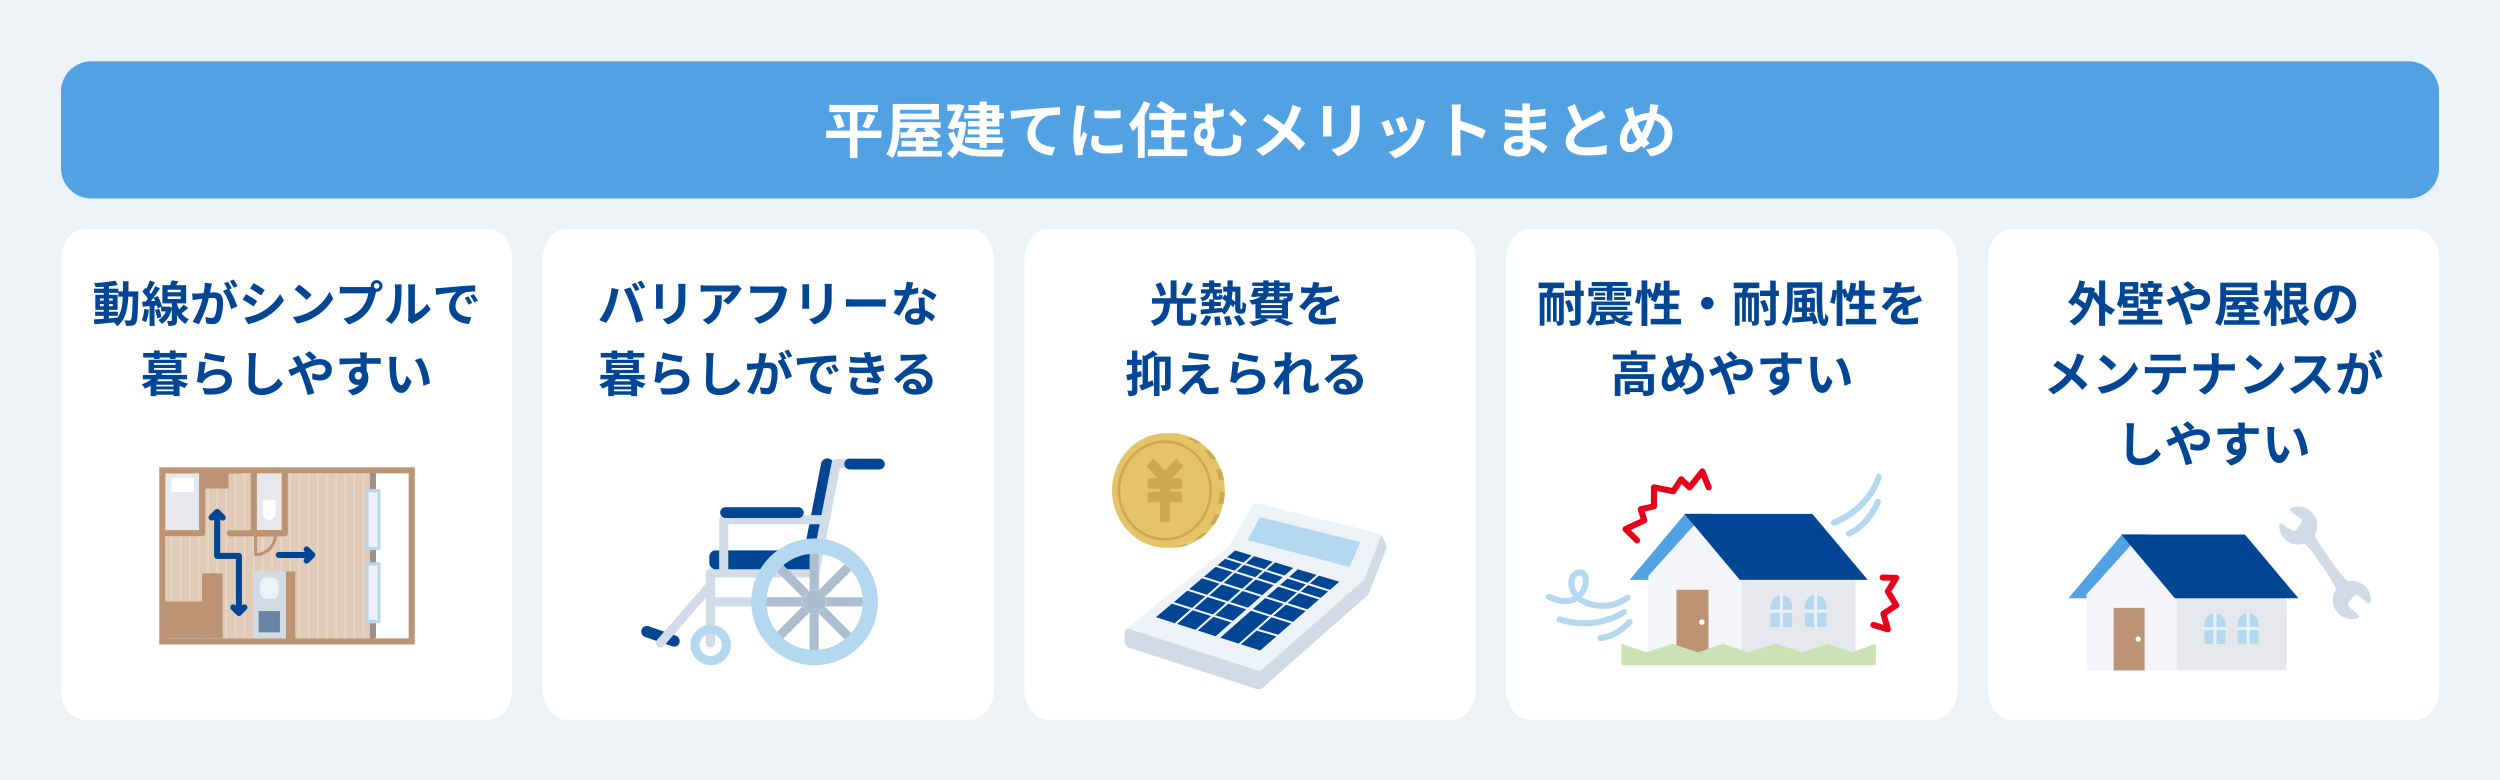 <svg xmlns="http://www.w3.org/2000/svg" xmlns:xlink="http://www.w3.org/1999/xlink" width="820" height="256" viewBox="0 0 820 256">
  <defs>
    <clipPath id="clip-path">
      <rect id="長方形_330" data-name="長方形 330" width="93.146" height="62.138" fill="none"/>
    </clipPath>
    <clipPath id="clip-path-2">
      <path id="パス_754" data-name="パス 754" d="M53.4,0a2.274,2.274,0,0,0-1.947,1.146L44.313,13.633a2.269,2.269,0,0,1-.551.645L10.779,40.765a2.276,2.276,0,0,0-.85,1.773v2.618A2.274,2.274,0,0,0,11.5,47.32L53.116,60.763a2.274,2.274,0,0,0,2.206-.46L89.477,30.089a2.275,2.275,0,0,0,.611-.875L95.67,14.949a2.271,2.271,0,0,0-.084-1.846l-1.128-2.256a2.277,2.277,0,0,0-1.492-1.192l-39-9.59A2.273,2.273,0,0,0,53.451,0Z" transform="translate(-9.929)" fill="none"/>
    </clipPath>
    <clipPath id="clip-path-3">
      <rect id="長方形_336" data-name="長方形 336" width="93.146" height="62.799" fill="none"/>
    </clipPath>
    <clipPath id="clip-path-4">
      <rect id="長方形_337" data-name="長方形 337" width="37.006" height="37.545" fill="none"/>
    </clipPath>
    <clipPath id="clip-path-5">
      <path id="パス_766" data-name="パス 766" d="M0,19.016C0,29.19,7.752,37.442,17.314,37.442S34.628,29.19,34.628,19.016,26.877.591,17.314.591,0,8.84,0,19.016" transform="translate(0 -0.591)" fill="none"/>
    </clipPath>
    <clipPath id="clip-path-6">
      <path id="パス_774" data-name="パス 774" d="M59.2,34.586l-.043.085.043-.085m2.168-9.025A19.645,19.645,0,0,1,59.2,34.586l0-.008.026-.051c0-.008.014-.015.014-.025a19.5,19.5,0,0,0,0-17.881c-.03-.056-.059-.113-.088-.169a19.64,19.64,0,0,1,2.212,9.109" transform="translate(-59.161 -16.452)" fill="none"/>
    </clipPath>
    <clipPath id="clip-path-7">
      <path id="パス_777" data-name="パス 777" d="M30.116,0C39.86,0,47.757,8.4,47.757,18.772s-7.9,18.773-17.641,18.773h1.63c9.744,0,17.641-8.407,17.641-18.773S41.49,0,31.746,0Z" transform="translate(-30.116)" fill="none"/>
    </clipPath>
    <clipPath id="clip-path-8">
      <path id="パス_26146" data-name="パス 26146" d="M1123.184,4773.846v54.395h-25.713v-21.779l-12.2-.42v21.779l-11.232.42h-18.861v-34.791h11.59v-14.6h9.031v-5h8.293v19.6h10.01v-19.6Z" transform="translate(-1055.178 -4773.846)" fill="#e0cab8"/>
    </clipPath>
    <clipPath id="clip-path-9">
      <rect width="70.836" height="59" fill="none"/>
    </clipPath>
    <clipPath id="clip-path-10">
      <rect id="長方形_993" data-name="長方形 993" width="75.456" height="44.57" fill="none"/>
    </clipPath>
    <clipPath id="clip-path-11">
      <rect id="長方形_993-2" data-name="長方形 993" width="78.112" height="46.138" fill="none"/>
    </clipPath>
  </defs>
  <g id="グループ_68746" data-name="グループ 68746" transform="translate(24124 279.679)">
    <path id="パス_26485" data-name="パス 26485" d="M0,0H820V256H0Z" transform="translate(-24124 -279.679)" fill="#edf2f7"/>
    <path id="パス_26486" data-name="パス 26486" d="M10,0H770a10,10,0,0,1,10,10V35a10,10,0,0,1-10,10H10A10,10,0,0,1,0,35V10A10,10,0,0,1,10,0Z" transform="translate(-24104 -259.566)" fill="#52a1e3"/>
    <path id="パス_26487" data-name="パス 26487" d="M7.893,0H140.107C144.466,0,148,4.477,148,10V151c0,5.523-3.534,10-7.893,10H7.893C3.534,161,0,156.523,0,151V10C0,4.477,3.534,0,7.893,0Z" transform="translate(-24104 -204.566)" fill="#fff"/>
    <path id="パス_27344" data-name="パス 27344" d="M7.893,0H140.107C144.466,0,148,4.477,148,10V151c0,5.523-3.534,10-7.893,10H7.893C3.534,161,0,156.523,0,151V10C0,4.477,3.534,0,7.893,0Z" transform="translate(-23788 -204.566)" fill="#fff"/>
    <path id="パス_27342" data-name="パス 27342" d="M7.893,0H140.107C144.466,0,148,4.477,148,10V151c0,5.523-3.534,10-7.893,10H7.893C3.534,161,0,156.523,0,151V10C0,4.477,3.534,0,7.893,0Z" transform="translate(-23946 -204.566)" fill="#fff"/>
    <path id="パス_27345" data-name="パス 27345" d="M7.893,0H140.107C144.466,0,148,4.477,148,10V151c0,5.523-3.534,10-7.893,10H7.893C3.534,161,0,156.523,0,151V10C0,4.477,3.534,0,7.893,0Z" transform="translate(-23472 -204.566)" fill="#fff"/>
    <path id="パス_27343" data-name="パス 27343" d="M7.893,0H140.107C144.466,0,148,4.477,148,10V151c0,5.523-3.534,10-7.893,10H7.893C3.534,161,0,156.523,0,151V10C0,4.477,3.534,0,7.893,0Z" transform="translate(-23630 -204.566)" fill="#fff"/>
    <g id="グループ_68205" data-name="グループ 68205" transform="translate(-23760.574 -137.566)">
      <g id="グループ_1148" data-name="グループ 1148" transform="translate(0 23.069)">
        <g id="グループ_1143" data-name="グループ 1143" transform="translate(0 0)">
          <g id="グループ_1142" data-name="グループ 1142" clip-path="url(#clip-path)">
            <path id="パス_752" data-name="パス 752" d="M9.929,45.156V42.538a2.274,2.274,0,0,1,.85-1.773L43.763,14.278a2.278,2.278,0,0,0,.551-.645L51.449,1.146A2.274,2.274,0,0,1,53.967.066l39,9.59a2.274,2.274,0,0,1,1.491,1.192L95.586,13.1a2.273,2.273,0,0,1,.084,1.846L90.088,29.215a2.275,2.275,0,0,1-.611.875L55.322,60.3a2.273,2.273,0,0,1-2.206.461L11.5,47.32a2.274,2.274,0,0,1-1.575-2.164" transform="translate(-4.462 0)" fill="#edf2f7"/>
          </g>
        </g>
        <g id="グループ_1145" data-name="グループ 1145" transform="translate(5.467 0)">
          <g id="グループ_1144" data-name="グループ 1144" clip-path="url(#clip-path-2)">
            <path id="パス_753" data-name="パス 753" d="M3.417,44.8,49.889,59.835l34.171-30.07,7.305-19.032,7.73,5.364L88.16,44.117,41.688,75.554,0,52.318Z" transform="translate(-5.467 -4.824)" fill="#d0dbe5"/>
          </g>
        </g>
        <g id="グループ_1147" data-name="グループ 1147" transform="translate(0 0)">
          <g id="グループ_1146" data-name="グループ 1146" clip-path="url(#clip-path-3)">
            <path id="パス_755" data-name="パス 755" d="M96.09,62.287,116.107,44.9l-6.678-2L89.566,60.4Z" transform="translate(-40.249 -19.278)" fill="#014694"/>
            <path id="パス_756" data-name="パス 756" d="M84.29,75.66l-5.112,4.5,6.291,2.013,5.338-4.636Z" transform="translate(-35.581 -34)" fill="#014694"/>
            <path id="パス_757" data-name="パス 757" d="M98.45,40.979l-6.132-1.84L66.851,61.581,72.88,63.51Z" transform="translate(-30.041 -17.588)" fill="#014694"/>
            <path id="パス_758" data-name="パス 758" d="M59.95,29.552l-5.434-1.63L28.547,49.79l6.188,1.981Z" transform="translate(-12.828 -12.547)" fill="#014694"/>
            <path id="パス_759" data-name="パス 759" d="M84.778,36.847l-5.945-1.783L53.489,57.4l5.847,1.87Z" transform="translate(-24.037 -15.757)" fill="#014694"/>
            <path id="パス_760" data-name="パス 760" d="M72.522,33.142,66.39,31.3,41.162,53.532l6.029,1.929Z" transform="translate(-18.497 -14.067)" fill="#014694"/>
            <rect id="長方形_331" data-name="長方形 331" width="0.683" height="40.038" transform="translate(37.457 17.836) rotate(-72.456)" fill="#edf2f7"/>
            <rect id="長方形_332" data-name="長方形 332" width="0.683" height="41.341" transform="matrix(0.301, -0.953, 0.953, 0.301, 33.481, 20.177)" fill="#edf2f7"/>
            <rect id="長方形_333" data-name="長方形 333" width="0.683" height="40.038" transform="matrix(0.301, -0.953, 0.953, 0.301, 29.256, 23.987)" fill="#edf2f7"/>
            <rect id="長方形_334" data-name="長方形 334" width="0.683" height="40.038" transform="matrix(0.301, -0.953, 0.953, 0.301, 24.473, 28.087)" fill="#edf2f7"/>
            <rect id="長方形_335" data-name="長方形 335" width="0.683" height="24.413" transform="matrix(0.301, -0.953, 0.953, 0.301, 18.186, 31.963)" fill="#edf2f7"/>
            <path id="パス_761" data-name="パス 761" d="M83.157,15.581l4.1-7.518,32.8,8.2-3.417,8.2Z" transform="translate(-37.369 -3.623)" fill="#b4d8ef"/>
          </g>
        </g>
      </g>
      <g id="グループ_1157" data-name="グループ 1157" transform="translate(1.323)">
        <g id="グループ_1150" data-name="グループ 1150" transform="translate(0 0)">
          <g id="グループ_1149" data-name="グループ 1149" clip-path="url(#clip-path-4)">
            <path id="パス_762" data-name="パス 762" d="M36.959,18.733q0-.963-.093-1.9a19.812,19.812,0,0,0-.377-2.383,19.193,19.193,0,0,0-3.664-7.753,18.494,18.494,0,0,0-1.58-1.756,18.019,18.019,0,0,0-1.364-1.2q-.611-.486-1.26-.916-.589-.389-1.207-.73-.582-.321-1.19-.6-.587-.266-1.2-.487T23.8.612q-.629-.175-1.276-.3Q21.858.179,21.169.1,20.432.02,19.677,0c-.119,0-.238,0-.358,0h-1.63q-.437,0-.869.022-.584.03-1.158.1-.62.076-1.226.2Q13.755.454,13.1.643q-.781.224-1.532.52a17.02,17.02,0,0,0-1.871.872A18.267,18.267,0,0,0,2.261,9.662l-.089.169q.16-.307.331-.6a19.452,19.452,0,0,0-.049,19c-.026-.047-.053-.094-.079-.141.038.068.075.137.113.206l.046.08c.076.136.149.274.228.408.134.227.273.453.416.674.176.271.361.536.551.8.164.225.331.448.5.665l.056.068q.394.489.818.947.255.276.52.539a18.016,18.016,0,0,0,2.015,1.737c.082.06.165.117.247.177s.154.112.233.166l.007,0q.655.451,1.351.839c.122.069.246.135.37.2.261.138.525.271.793.4l.187.084c.49.22.991.419,1.5.593l.036.011c.281.095.566.18.852.26.183.051.368.1.554.143q.239.058.48.109c.294.062.589.116.887.162a16.763,16.763,0,0,0,1.924.184c.206.008.412.011.62.011.329,0,.656-.011.981-.03.106-.006.211-.018.317-.026.218-.017.436-.035.651-.06.123-.015.246-.033.368-.05.2-.028.394-.057.589-.092.126-.022.251-.046.376-.072q.286-.057.569-.125c.123-.029.246-.058.368-.09.193-.051.384-.106.574-.163.113-.034.226-.066.338-.1.214-.069.426-.145.637-.223.083-.031.169-.059.252-.091q.438-.169.866-.362c.053-.024.105-.052.159-.076.231-.107.459-.217.684-.334.023-.012.046-.022.069-.034.066-.035.129-.075.195-.11.2-.109.4-.22.594-.336.1-.06.2-.122.3-.183q.274-.171.542-.352c.058-.039.119-.075.176-.115s.088-.065.133-.1c.106-.075.211-.152.315-.23.123-.09.245-.182.365-.276.1-.08.2-.162.306-.245.063-.052.129-.1.192-.154s.121-.106.182-.159.147-.126.219-.191c.137-.123.273-.248.407-.375.055-.052.11-.1.165-.156l-.048.049h1.63a18.367,18.367,0,0,0,1.489-1.619q.549-.673,1.037-1.4.429-.64.808-1.317.349-.625.653-1.28.289-.622.534-1.27.239-.629.436-1.28t.347-1.312q.154-.676.261-1.371.113-.726.171-1.471.063-.788.063-1.593v-.039m-1.654-.908c0-.083-.011-.164-.016-.247-.006-.116-.016-.231-.025-.347.015.2.032.394.041.593m-.063-.9c-.011-.11-.023-.219-.036-.328-.014-.13-.026-.262-.042-.392.027.209.051.418.071.628,0,.031,0,.062.007.092m-.086-.774c0-.028-.009-.055-.013-.083-.036-.267-.079-.532-.126-.8-.014-.079-.025-.158-.039-.237-.052-.276-.115-.549-.179-.82.019.079.041.155.059.234q.186.837.3,1.7m-.111,5.955c.012-.072.027-.142.039-.213-.051.321-.11.639-.176.954,0-.018.006-.036.01-.055.047-.227.088-.457.127-.687M34.609,19.6h0c.011-.274.019-.549.019-.826q0-.46-.022-.914.021.455.022.914c0,.277-.008.552-.019.825M21.249.831h0c.105.026.212.05.317.078h0c-.105-.028-.212-.052-.318-.078m1.08.3.121.036-.121-.036m2.04.812.121.058-.121-.058m-.808-.358.006,0-.006,0m1.512.713h0l.108.059L25.073,2.3m9.495,14.992c.007.1.016.2.022.3v0c-.006-.1-.014-.2-.022-.307m-1.146-5.278c.039.105.079.21.117.315-.038-.106-.078-.21-.117-.315m.285.829h0l.021.063-.021-.064m.516-.62c.043.125.083.251.124.376-.041-.126-.08-.251-.124-.376m.1,3.109h0c-.014-.076-.024-.154-.039-.23h0c.015.076.025.153.039.229m-.3-1.383c-.015-.06-.032-.119-.048-.179h0c.016.059.031.119.048.178m-.14-2.62c-.034-.083-.07-.166-.106-.249q.1.233.191.47c-.028-.074-.056-.148-.085-.221m-.674.137c-.024-.06-.051-.119-.076-.179.025.059.052.119.076.179m.13-1.35c.054.11.108.221.16.332-.052-.112-.106-.222-.16-.332m-1.095-.669h0c.066.12.131.24.195.361h0q-.1-.182-.2-.362m.191-.973c-.059-.094-.119-.187-.179-.28.093.145.185.291.274.439l-.1-.159m.231,1.782c.06.123.12.246.178.369h0c-.058-.125-.118-.247-.178-.37M32,9.019c-.036-.062-.073-.122-.11-.183.036.06.074.121.11.182h0m-.477-.768c-.075-.114-.15-.227-.227-.339h0c.077.112.152.225.226.338h0m.157-.9c.08.112.16.223.239.337-.079-.113-.159-.225-.239-.337m-1.526-.934h0l.055.068c-.019-.022-.036-.046-.055-.068M28.9,4.284c.088.077.173.158.258.237l-.06-.055c-.066-.06-.132-.122-.2-.181m-.6.251c-.15-.131-.3-.257-.458-.383.154.126.308.251.458.383m1.6,26.88-.078.088h0l.079-.088m.791-.948-.009.012.009-.012m.774-1.087h0l-.145.217c.049-.072.1-.145.146-.218m.356-.557.1-.163-.1.163h0m.062,1.087q-.233.335-.478.66.246-.324.478-.66m.949-2.967c-.011.021-.021.043-.031.065v0c.01-.022.021-.044.032-.066m.522-1.236c-.025.068-.049.137-.076.2h0c.026-.068.05-.137.076-.206m.641-2h0l0,.016,0-.016m.23-.985h0q-.039.188-.081.374.042-.186.081-.374m.181-1.012h0c-.014.088-.029.174-.044.261.014-.088.031-.174.044-.262m.133-8.488c.04.137.076.275.113.413-.036-.138-.075-.276-.113-.413M33.048,9.544c-.048-.09-.1-.181-.146-.27-.031-.056-.064-.112-.1-.168.082.145.163.291.241.438m-1.7-2.638c-.114-.149-.231-.294-.349-.439.063.078.131.15.193.228s.1.142.157.211M30.243,5.594q.181.2.357.4-.176-.2-.357-.4m-.516-.538-.184-.184.071.066c.039.038.075.079.113.117M28.3,3.779l-.023-.019c-.055-.043-.11-.085-.165-.128l-.029-.023c.054.043.11.083.164.126.018.015.035.031.053.045m-.669-.511-.13-.093.187.134-.058-.041m-.275-.194c-.141-.1-.282-.2-.426-.29l-.05-.033c.035.023.071.044.106.068.125.083.246.17.369.256m-.46.354-.106-.073.106.073M26.652,2.6l-.033-.019q-.359-.225-.728-.432c-.041-.023-.08-.049-.121-.072l.012.007c.3.163.584.337.87.516m-.917-.542c-.047-.024-.095-.047-.141-.072q-.293-.157-.594-.3l-.09-.045c.279.133.554.271.825.419m-1-.5L24.7,1.543c-.21-.1-.422-.187-.636-.275L23.908,1.2c.23.092.459.188.684.29.047.021.092.045.139.066m-.978-.416Q23.384,1,23.007.871c.13.044.261.087.39.133s.237.091.356.137m-.889-.32L22.781.8c-.247-.079-.5-.154-.748-.221.046.012.093.023.14.036.233.065.462.136.691.21m-1.029-.3-.14-.033C21.5.444,21.305.4,21.109.356l-.015,0c.249.052.5.11.741.173m-.879-.2C20.884.31,20.811.3,20.74.285c-.189-.035-.377-.068-.567-.1L20.087.174c.272.039.543.083.811.136l.058.012M19.539.1c.112.012.223.029.334.044L19.786.137Q19.5.1,19.209.074L19.152.068c.129.011.258.02.386.034m.036.407-.2-.028.2.028M18.047,0c.292.006.581.022.87.043l-.1,0C18.61.028,18.4.02,18.185.014c-.076,0-.152-.008-.229-.011h.09m-.732.344c.163,0,.325.008.488.013-.163,0-.324-.013-.488-.013q-.441,0-.877.023l.023,0q.424-.021.853-.022m-.943.028q-.365.021-.725.059.36-.037.725-.059m-.9.077c-.259.029-.517.063-.773.1q.314-.05.63-.089l.143-.015m-.859.12c-.223.038-.445.08-.665.127.059-.012.118-.028.177-.039.162-.032.325-.06.488-.088m-.924.184q-.271.062-.54.132.269-.07.54-.132M12.911.95c-.165.046-.327.1-.49.148.128-.04.255-.083.385-.12L12.911.95m-.8.246c-.174.058-.347.123-.52.187.173-.064.345-.129.52-.187m-.776.281c-.063.025-.125.053-.187.079.053-.022.1-.046.157-.068l.03-.011m-.871.372c-.1.046-.2.1-.3.143.1-.048.2-.1.3-.143m-.849.421c-.14.074-.279.149-.416.227.09-.051.179-.1.271-.154.048-.026.1-.048.146-.073m-.619.342c-.222.13-.441.263-.657.4.216-.139.435-.272.657-.4m-.666.408c-.213.137-.421.281-.627.428.206-.146.415-.29.627-.428m-.817.566q-.223.164-.442.334.218-.171.442-.334m-.638.489q-.242.2-.477.4c.157-.136.316-.269.477-.4m-.594.5q-.289.255-.567.523.278-.268.567-.523m-.712.667q-.206.2-.407.413.2-.211.407-.413M2.911,8.547q-.194.308-.376.625.182-.316.376-.625M4.983,5.842c-.129.14-.257.283-.382.426.125-.144.253-.287.382-.426m-.524.59q-.251.3-.491.6.24-.307.491-.6m-.57.708q-.2.26-.389.527.19-.268.389-.527m-.533.733q-.16.233-.314.47.153-.238.314-.47m-.8,20.541q.165.285.338.562-.174-.278-.338-.562M3,29.139c.138.215.279.428.425.637-.146-.209-.287-.422-.425-.637m.488.723c.13.183.264.364.4.542-.136-.178-.27-.359-.4-.542m.522.7c.157.2.317.4.482.592-.165-.193-.325-.392-.482-.592m.515.63c.156.181.316.359.479.534-.163-.175-.323-.353-.479-.534m.614.679c.169.178.34.353.516.523-.176-.17-.347-.345-.516-.523m.536.544c.182.176.369.347.558.514-.189-.167-.376-.338-.558-.514m.705.644c.17.147.343.292.519.433-.176-.141-.348-.286-.519-.433m.589.491c.2.156.4.307.6.453-.2-.147-.4-.3-.6-.453m.755.564q.263.187.532.362-.27-.175-.532-.362m1.435.914q.273.156.553.3-.279-.145-.553-.3m-.8-.48c.21.135.423.265.638.391-.215-.126-.428-.255-.638-.391M9.85,35.4q.333.17.674.324-.34-.154-.674-.324m.828.392q.286.126.578.243-.292-.116-.578-.243m1.588.607q.3.1.611.184-.307-.086-.611-.184m-.849-.3q.351.136.707.255-.357-.119-.707-.255m1.641.536c.244.065.489.126.737.181-.248-.055-.493-.116-.737-.181m.855.2q.325.069.654.124-.329-.055-.654-.124m.849.157c.254.04.509.075.766.1-.257-.028-.513-.063-.766-.1m1.759.179c.263.013.527.022.793.022-.266,0-.53-.009-.793-.022m-.919-.069c.236.025.474.043.713.058-.239-.015-.477-.033-.713-.058m2.674.06c.086-.005.171-.015.258-.021C18.449,37.155,18.363,37.163,18.276,37.168Zm1.131-.109.181-.024h0l-.18.024m.758-.114.045-.009Zm.928-.193.279-.069-.279.069m1.882-.567h0c.082-.031.166-.058.247-.089-.082.032-.165.059-.247.089m2.767-1.319h0c.1-.059.2-.119.294-.18h0c-.1.06-.195.121-.294.18m.826-.525h0c.1-.069.2-.136.3-.207-.1.071-.2.139-.3.207m.727-.518c.082-.062.164-.123.245-.186h0c-.08.063-.163.123-.244.185m.722-.574c.063-.053.127-.105.19-.159h0c-.062.054-.126.106-.19.159m.46-.4c.116-.1.231-.21.344-.318-.113.107-.228.213-.344.318m.543-.507c.051-.049.1-.1.149-.152h0l-.149.151m1.414-.6v0c-.184.206-.375.4-.569.6.193-.2.384-.394.568-.6m.584-.675c-.086.105-.178.2-.265.307.156-.182.308-.366.458-.554-.065.082-.126.166-.192.247m1-1.346c.03-.047.059-.095.09-.141q.187-.281.364-.569c.021-.034.042-.067.064-.1-.154.255-.313.508-.479.755-.012.019-.026.036-.039.055m.641-1.022h0c.11-.187.216-.377.319-.568.016-.031.034-.061.051-.092-.055.1-.108.207-.165.309-.066.119-.136.234-.2.351m.476-.856a.113.113,0,0,1,.007-.015c.114-.22.222-.443.328-.668.023-.05.049-.1.073-.149l-.025.057c-.122.262-.251.519-.383.775m.465-.961q.166-.367.316-.743-.151.375-.316.743m.4-.943c.014-.038.027-.076.042-.114.088-.232.174-.465.254-.7l.014-.038c-.08.24-.164.478-.254.714-.018.047-.038.093-.056.14m.492-1.42c-.042.138-.088.274-.132.411.014-.048.028-.1.043-.143.065-.2.129-.41.187-.618,0-.012.007-.023.011-.035-.036.129-.07.258-.109.385m.157-.553c.014-.057.026-.115.041-.171q.081-.309.152-.621c.009-.042.02-.083.031-.125-.012.052-.021.106-.033.157-.058.255-.123.508-.19.759m.452-2.13,0,.014c0-.029.006-.059.011-.088.049-.324.089-.65.122-.979-.036.354-.077.706-.13,1.053m.154-1.3c.016-.193.03-.387.041-.581-.008.136-.014.274-.025.409,0,.058-.012.115-.016.173m.059-.923c0-.046,0-.092.006-.138,0,.088-.008.176-.012.264,0-.042,0-.084.006-.126m.014-1.107c0,.075.006.15.006.225v.039c0-.089,0-.176-.006-.264" transform="translate(0 0)" fill="#e4c369"/>
            <path id="パス_763" data-name="パス 763" d="M3.787,47.356c.036.069.077.134.114.2-.068-.123-.137-.247-.2-.372l.088.169" transform="translate(-1.526 -19.473)" fill="#e4c369"/>
          </g>
        </g>
        <g id="グループ_1152" data-name="グループ 1152" transform="translate(0 0.347)">
          <g id="グループ_1151" data-name="グループ 1151" clip-path="url(#clip-path-5)">
            <path id="パス_764" data-name="パス 764" d="M31.093,16.28l-1.6-1.7a.477.477,0,0,0-.353-.157.486.486,0,0,0-.355.157l-3.465,3.684-3.465-3.684a.478.478,0,0,0-.353-.157.486.486,0,0,0-.356.157l-1.593,1.7a.556.556,0,0,0,0,.754l3.425,3.645H20.2a.516.516,0,0,0-.5.532v2.4a.519.519,0,0,0,.5.535h3.531v1.014H20.2a.519.519,0,0,0-.5.535v2.4a.516.516,0,0,0,.5.532h3.531v5.867a.518.518,0,0,0,.5.532h2.255a.516.516,0,0,0,.5-.532V28.626h3.431a.518.518,0,0,0,.5-.532v-2.4a.522.522,0,0,0-.5-.535H26.991V24.145h3.431a.521.521,0,0,0,.5-.535v-2.4a.518.518,0,0,0-.5-.532H27.667l3.425-3.645a.562.562,0,0,0,0-.754m-5.81,4.4.041-.043.04.043Z" transform="translate(-8.009 -6.301)" fill="#cfa751"/>
            <path id="パス_765" data-name="パス 765" d="M18.635,4C10.108,4,3.2,11.351,3.2,20.424s6.909,16.423,15.436,16.426S34.07,29.494,34.07,20.424,27.158,4,18.635,4M28.972,31.422a14,14,0,0,1-20.675,0,16.27,16.27,0,0,1,0-22,14,14,0,0,1,20.675,0,16.27,16.27,0,0,1,0,22" transform="translate(-1.32 -1.997)" fill="#cfa751"/>
          </g>
        </g>
        <g id="グループ_1154" data-name="グループ 1154" transform="translate(34.747 9.663)">
          <g id="グループ_1153" data-name="グループ 1153" clip-path="url(#clip-path-6)">
            <path id="パス_767" data-name="パス 767" d="M59.161,16.452l.088.169a18.971,18.971,0,0,1,1.526,3.942l-.059-.095a19.355,19.355,0,0,0-1.555-4.016" transform="translate(-59.161 -16.452)" fill="#e9bb57"/>
            <path id="パス_768" data-name="パス 768" d="M61.809,23.29l.059.095a19.458,19.458,0,0,1,.608,3.785l-.048-.023a19.815,19.815,0,0,0-.619-3.856" transform="translate(-60.254 -19.274)" fill="#e9b954"/>
            <path id="パス_769" data-name="パス 769" d="M62.847,29.856l.048.023q.036.6.037,1.215,0,.775-.059,1.534l-.048.029q.06-.774.06-1.563,0-.624-.038-1.237" transform="translate(-60.673 -21.983)" fill="#eab852"/>
            <path id="パス_770" data-name="パス 770" d="M62.584,34.6l.048-.029a19.435,19.435,0,0,1-.336,2.4l-.055.075a19.934,19.934,0,0,0,.342-2.443" transform="translate(-60.432 -23.931)" fill="#ebb74f"/>
            <path id="パス_771" data-name="パス 771" d="M61.788,38.733l.055-.075A19.1,19.1,0,0,1,61.209,41l-.067.119a19.51,19.51,0,0,0,.646-2.384" transform="translate(-59.979 -25.616)" fill="#ebb54c"/>
            <path id="パス_772" data-name="パス 772" d="M60.373,42.761l.067-.119a19.046,19.046,0,0,1-1.075,2.538l-.087.166a19.308,19.308,0,0,0,1.095-2.585" transform="translate(-59.209 -27.26)" fill="#ecb449"/>
            <path id="パス_773" data-name="パス 773" d="M59.229,47.129l.086-.166-.068.13-.088.169.069-.133" transform="translate(-59.161 -29.043)" fill="#edb347"/>
          </g>
        </g>
        <g id="グループ_1156" data-name="グループ 1156" transform="translate(17.688 0)">
          <g id="グループ_1155" data-name="グループ 1155" clip-path="url(#clip-path-7)">
            <path id="パス_775" data-name="パス 775" d="M41.958,55.654a17,17,0,0,1-11.842,4.858h1.63a17,17,0,0,0,11.842-4.858Z" transform="translate(-30.116 -22.967)" fill="#e4c369"/>
            <path id="パス_776" data-name="パス 776" d="M33.569.359H35.2A16.714,16.714,0,0,0,31.745,0h-1.63a16.724,16.724,0,0,1,3.454.359m6.458,2.881h1.63A17.358,17.358,0,0,0,38.6,1.469H36.97a17.359,17.359,0,0,1,3.057,1.771m4.846,5.243H46.5a18.637,18.637,0,0,0-2.18-2.875h-1.63a18.677,18.677,0,0,1,2.181,2.875m2.6,6.932h1.63a19.532,19.532,0,0,0-.981-3.63h-1.63a19.531,19.531,0,0,1,.981,3.63m-.2,7.75H48.9a19.863,19.863,0,0,0,.478-3.845h-1.63a19.955,19.955,0,0,1-.479,3.845m-2.955,6.748h1.629a19.038,19.038,0,0,0,1.786-3.191H46.1a19.033,19.033,0,0,1-1.785,3.191m-5.1,4.943h1.63a17.835,17.835,0,0,0,2.785-2.213H42a17.835,17.835,0,0,1-2.785,2.213m-6.652,2.508h1.63a16.653,16.653,0,0,0,3.481-.908h-1.63a16.653,16.653,0,0,1-3.481.908" transform="translate(-30.116)" fill="#cfa751"/>
          </g>
        </g>
      </g>
    </g>
    <path id="パス_27367" data-name="パス 27367" d="M-58.256-1.92h2.9V-3.264h-2.9v-.624h2.832V-8.832h-2.832v-.624h3.072v1.248h1.456c-.112,2.864-.5,5.152-1.744,6.88-.928.08-1.872.16-2.784.224Zm-2.976-3.152v-.72h1.248v.72Zm4.224-.72v.72h-1.248v-.72Zm-1.248-1.136v-.7h1.248v.7Zm-2.976-.7h1.248v.7h-1.248Zm9.36-2.32c.032-1.056.032-2.176.032-3.344h-1.824c0,1.184,0,2.288-.016,3.344h-1.5v-.88h-3.072v-.784c1.04-.112,2.032-.256,2.88-.432l-.832-1.424a49.573,49.573,0,0,1-6.9.784,5.926,5.926,0,0,1,.416,1.344c.864-.016,1.776-.064,2.7-.128v.64h-3.152v1.376h3.152v.624h-2.752v4.944h2.752v.624H-62.8V-1.92h2.816v.96c-1.232.08-2.352.16-3.248.224l.224,1.6C-61.28.72-58.976.48-56.672.24A6.234,6.234,0,0,1-55.552,1.5c2.688-2.128,3.424-5.424,3.632-9.712h1.44c-.1,5.168-.256,7.12-.592,7.552a.581.581,0,0,1-.544.272c-.3,0-.912-.016-1.616-.08a4.455,4.455,0,0,1,.56,1.824A10.733,10.733,0,0,0-50.688,1.3,1.786,1.786,0,0,0-49.424.5c.512-.736.64-3.056.784-9.6,0-.224.016-.848.016-.848Zm5.184,5.76A11.661,11.661,0,0,1-47.5-.48a7.992,7.992,0,0,1,1.392.672,14.686,14.686,0,0,0,.944-4.128Zm3.52.336a11.846,11.846,0,0,1,.7,2.784l1.408-.448a11.724,11.724,0,0,0-.784-2.736ZM-39.024-8.3h4.288v.848h-4.288Zm0-2.192h4.288v.816h-4.288Zm5.232,4.88a14.282,14.282,0,0,1-1.456,1.584,10.2,10.2,0,0,1-.7-1.824V-6h3.008v-5.968h-3.3c.24-.4.48-.848.7-1.3l-2.144-.3a12.813,12.813,0,0,1-.56,1.6h-2.5V-6h3.088v1.408l-.96-.384-.288.048h-2.128l.176-.08A13.916,13.916,0,0,0-42.272-8.4l-1.344.56c.176.32.352.672.512,1.024l-1.392.08c1.008-1.28,2.1-2.864,2.976-4.208l-1.552-.72a25.8,25.8,0,0,1-1.44,2.592,8.048,8.048,0,0,0-.512-.624,36.021,36.021,0,0,0,1.808-3.264l-1.648-.576a19.633,19.633,0,0,1-1.152,2.768c-.128-.112-.256-.224-.368-.336l-.928,1.28a14.724,14.724,0,0,1,1.824,2.24c-.24.336-.48.656-.72.944l-1.152.064.192,1.648,2.224-.176v6.5h1.632V-5.232l.8-.064c.1.352.192.672.24.944l1.12-.512v1.488H-39.6A5.6,5.6,0,0,1-42.08-.528,6.812,6.812,0,0,1-40.9.736a7.789,7.789,0,0,0,3.248-5.024v3.84c0,.176-.048.224-.256.224-.176,0-.768,0-1.312-.016a6.579,6.579,0,0,1,.448,1.616,4.821,4.821,0,0,0,2.176-.288c.512-.256.64-.7.64-1.52V-2.256a7.4,7.4,0,0,0,2.8,2.992A7.9,7.9,0,0,1-32.032-.8a6.415,6.415,0,0,1-2.416-1.92c.688-.5,1.456-1.152,2.192-1.76Zm9.312-6.912-2.384-.24A16.283,16.283,0,0,1-27.2-9.392c-.816.08-1.568.128-2.064.144a15.277,15.277,0,0,1-1.712,0l.192,2.176c.5-.08,1.328-.192,1.792-.272.288-.032.8-.1,1.376-.16A24.483,24.483,0,0,1-30.864.016l2.08.832A33.72,33.72,0,0,0-25.52-7.728c.464-.032.864-.064,1.12-.064.992,0,1.552.176,1.552,1.456A12.7,12.7,0,0,1-23.5-1.9a1.173,1.173,0,0,1-1.2.688,9.246,9.246,0,0,1-1.952-.336L-26.32.56A10.515,10.515,0,0,0-24.4.784,2.543,2.543,0,0,0-21.776-.688a15.676,15.676,0,0,0,.912-5.872c0-2.3-1.2-3.056-2.9-3.056-.336,0-.8.032-1.344.064.112-.576.24-1.168.336-1.648C-24.688-11.6-24.576-12.112-24.48-12.528Zm7.12-1.328-1.28.512a18.1,18.1,0,0,1,1.3,2.208l1.264-.544A21.285,21.285,0,0,0-17.36-13.856Zm-1.9.72-1.264.528A17.69,17.69,0,0,1-19.44-10.72l-1.44.624a17.994,17.994,0,0,1,2.688,6l2.032-.928a29.034,29.034,0,0,0-2.608-5.584l.784-.336C-18.288-11.536-18.864-12.544-19.264-13.136Zm8.448.464-1.168,1.76c1.056.592,2.72,1.68,3.616,2.3l1.2-1.776C-8-10.96-9.76-12.1-10.816-12.672Zm-2.976,11.36L-12.592.8A19.469,19.469,0,0,0-7.248-1.184,19.319,19.319,0,0,0-.88-6.928L-2.112-9.1a16.31,16.31,0,0,1-6.224,6A17.337,17.337,0,0,1-13.792-1.312Zm.512-7.712-1.168,1.776c1.072.56,2.736,1.648,3.648,2.272l1.168-1.792C-10.448-7.344-12.208-8.448-13.28-9.024ZM4.1-12.16l-1.5,1.6a33.268,33.268,0,0,1,4,3.456L8.224-8.768A32.315,32.315,0,0,0,4.1-12.16ZM2.1-1.5,3.44.608A17.327,17.327,0,0,0,9.376-1.648a17.014,17.014,0,0,0,5.92-5.92L14.048-9.824A15.066,15.066,0,0,1,8.224-3.6,16.491,16.491,0,0,1,2.1-1.5ZM28.624-11.728a.929.929,0,0,1,.928-.928.925.925,0,0,1,.912.928.922.922,0,0,1-.912.912A.925.925,0,0,1,28.624-11.728Zm-.992,0a1.772,1.772,0,0,0,.032.3,6.9,6.9,0,0,1-.912.064H19.344a17.815,17.815,0,0,1-1.9-.128v2.256c.4-.032,1.168-.064,1.9-.064h7.44a10.055,10.055,0,0,1-1.872,4.512,10.489,10.489,0,0,1-6.272,3.76L20.384.9a12.851,12.851,0,0,0,6.432-4.432,16.151,16.151,0,0,0,2.4-5.824c.048-.144.08-.3.128-.48a.912.912,0,0,0,.208.016,1.919,1.919,0,0,0,1.9-1.9,1.922,1.922,0,0,0-1.9-1.92A1.926,1.926,0,0,0,27.632-11.728ZM39.808-.352l1.344,1.1a3.418,3.418,0,0,1,.688-.48A17.617,17.617,0,0,0,47.264-4.1l-1.232-1.76A10.132,10.132,0,0,1,42.08-2.48v-8.368a8.125,8.125,0,0,1,.112-1.392H39.808a7.093,7.093,0,0,1,.128,1.376v9.328A6.089,6.089,0,0,1,39.808-.352ZM32.4-.592,34.352.7A9.381,9.381,0,0,0,37.2-3.888a35.3,35.3,0,0,0,.48-6.88,10.538,10.538,0,0,1,.112-1.456H35.44a6.072,6.072,0,0,1,.144,1.472,27.571,27.571,0,0,1-.464,6.336A7.548,7.548,0,0,1,32.4-.592ZM48.864-10.976l.208,2.192c1.856-.4,5.12-.752,6.624-.912a6.4,6.4,0,0,0-2.384,4.944C53.312-1.28,56.48.512,59.84.736l.752-2.192c-2.72-.144-5.184-1.088-5.184-3.728A4.862,4.862,0,0,1,58.8-9.664a16.622,16.622,0,0,1,3.088-.224l-.016-2.048c-1.136.048-2.88.144-4.528.288-2.928.24-5.568.48-6.912.592C50.128-11.024,49.5-10.992,48.864-10.976ZM59.6-8.32l-1.184.5A12.345,12.345,0,0,1,59.664-5.6l1.216-.544A19.859,19.859,0,0,0,59.6-8.32Zm1.792-.736-1.168.544a14.076,14.076,0,0,1,1.312,2.16l1.2-.576A23.933,23.933,0,0,0,61.392-9.056Zm-104.864,21.3h1.84v-.5h3.36v.5H-36.4v-.5h3.648v-1.5H-36.4v-.8h-1.872v.8h-3.36v-.8h-1.84v.8H-47.04v1.5h3.568Zm.9,7.28c.192-.208.384-.4.576-.624h4.272c.176.224.368.416.56.624Zm-.144,3.28v-.592h5.648v.592Zm5.648-1.552H-42.72V20.68h5.648Zm-6.4-6.064h7.056V15.8h-7.056Zm0-1.632h7.056v.608h-7.056ZM-32.64,18.9v-1.44h-8.368c.112-.192.192-.384.288-.576h6.192V12.472H-45.264v4.416h2.576a5.365,5.365,0,0,1-.336.576h-4.128V18.9h2.768a10.18,10.18,0,0,1-3.152,1.648,4.735,4.735,0,0,1,1.04,1.392,13.154,13.154,0,0,0,1.9-.912v3.376h1.872V23.96h5.648v.448H-35.1V21.032a9.7,9.7,0,0,0,1.744.7,5.884,5.884,0,0,1,1.1-1.408A10.082,10.082,0,0,1-35.664,18.9Zm6.064-8.784-.512,1.92c1.248.32,4.816,1.072,6.432,1.28l.48-1.952A48.972,48.972,0,0,1-26.576,10.12Zm.1,3.216-2.144-.3a59.027,59.027,0,0,1-.8,6.688l1.84.464a3.876,3.876,0,0,1,.592-.928,5.7,5.7,0,0,1,4.448-1.888c1.392,0,2.384.768,2.384,1.808,0,2.032-2.544,3.2-7.344,2.544l.608,2.1c6.656.56,8.96-1.68,8.96-4.592,0-1.936-1.632-3.664-4.432-3.664a7.832,7.832,0,0,0-4.72,1.52C-26.976,16.168-26.688,14.216-26.48,13.336Zm16.5-3.024-2.576-.032a10.2,10.2,0,0,1,.208,2.16c0,1.376-.16,5.584-.16,7.728,0,2.736,1.7,3.888,4.32,3.888a8.282,8.282,0,0,0,6.944-3.68L-2.7,18.616A6.4,6.4,0,0,1-8.176,21.88a1.934,1.934,0,0,1-2.208-2.144c0-1.984.128-5.568.192-7.3C-10.16,11.8-10.08,10.984-9.984,10.312ZM.528,15.8l.944,2.032c.688-.3,1.7-.848,2.848-1.424.144.32.288.656.432.992A49.587,49.587,0,0,1,6.9,24.056l2.192-.576c-.528-1.792-1.76-5.216-2.512-6.96-.144-.32-.288-.656-.448-.992a13.121,13.121,0,0,1,4.7-1.44c1.2,0,1.92.656,1.92,1.472a1.837,1.837,0,0,1-2.08,1.808,6.044,6.044,0,0,1-2.224-.544L8.4,18.84a7.873,7.873,0,0,0,2.464.448c2.448,0,3.984-1.424,3.984-3.664,0-1.856-1.488-3.36-3.968-3.36a8.164,8.164,0,0,0-2.3.384L9.84,11.72A24.737,24.737,0,0,0,7.52,9.672L6.048,10.7a26.166,26.166,0,0,1,2.208,2.048c-.928.3-1.9.7-2.88,1.136-.256-.544-.512-1.056-.752-1.52-.176-.3-.5-.96-.64-1.248l-2.08.8a13.526,13.526,0,0,1,.944,1.408c.24.416.48.88.7,1.36-.48.208-.976.416-1.44.608A13.327,13.327,0,0,1,.528,15.8Zm25.84-5.7h-2.32a11.611,11.611,0,0,1,.16,1.392c.016.128.016.288.032.5-2.176.032-5.088.1-6.912.1l.048,1.936c1.968-.112,4.464-.208,6.88-.24.016.352.016.72.016,1.072a4.152,4.152,0,0,0-.64-.048,3.018,3.018,0,0,0-3.2,2.992,2.823,2.823,0,0,0,2.752,2.944,3.421,3.421,0,0,0,.72-.08A7.19,7.19,0,0,1,20,22.488l1.712,1.7c3.9-1.088,5.12-3.744,5.12-5.824a4.072,4.072,0,0,0-.576-2.192c0-.7-.016-1.584-.016-2.4,2.176,0,3.664.032,4.624.08l.016-1.888c-.832-.016-3.024.016-4.64.016.016-.192.016-.368.016-.5C26.272,11.224,26.336,10.36,26.368,10.1Zm-4.016,7.664a1.2,1.2,0,0,1,1.232-1.28,1.18,1.18,0,0,1,1.04.56c.224,1.408-.368,1.92-1.04,1.92A1.2,1.2,0,0,1,22.352,17.768ZM36.08,11.56l-2.464-.032a9.725,9.725,0,0,1,.128,1.632c0,.976.016,2.848.176,4.32.448,4.288,1.968,5.872,3.728,5.872,1.28,0,2.288-.976,3.344-3.76l-1.6-1.952c-.3,1.28-.944,3.152-1.7,3.152-1.008,0-1.488-1.584-1.712-3.888-.1-1.152-.112-2.352-.1-3.392A12.945,12.945,0,0,1,36.08,11.56Zm8,.368-2.032.656c1.744,1.984,2.592,5.872,2.848,8.448l2.1-.816C46.816,17.768,45.6,13.768,44.08,11.928Z" transform="translate(-24030 -174.162)" fill="#014694"/>
    <path id="パス_27368" data-name="パス 27368" d="M-43.52-12.768l-1.264.528a20.242,20.242,0,0,1,1.248,2.224l1.28-.56C-42.56-11.168-43.12-12.176-43.52-12.768Zm1.888-.72-1.264.528a16.675,16.675,0,0,1,1.28,2.192l1.28-.544A25.026,25.026,0,0,0-41.632-13.488Zm-11.3,8.512a19.277,19.277,0,0,1-2.5,4.448l2.24.944A22,22,0,0,0-50.816-4.16a37.252,37.252,0,0,0,1.36-4.816c.064-.352.24-1.136.384-1.6l-2.336-.48A23.054,23.054,0,0,1-52.928-4.976Zm7.9-.336A49.437,49.437,0,0,1-43.36.336l2.368-.768c-.448-1.584-1.3-4.144-1.856-5.584-.608-1.552-1.712-4.016-2.368-5.248l-2.128.688A44.82,44.82,0,0,1-45.024-5.312Zm17.872-7.1h-2.416a11.287,11.287,0,0,1,.1,1.6v3.04c0,2.5-.208,3.7-1.312,4.9a7.239,7.239,0,0,1-3.84,2.016L-32.96.9a9.421,9.421,0,0,0,3.888-2.3c1.184-1.312,1.856-2.8,1.856-6.24v-3.168C-27.216-11.456-27.184-11.968-27.152-12.416Zm-7.424.128h-2.3a11.36,11.36,0,0,1,.064,1.232v5.392c0,.48-.064,1.1-.08,1.408h2.32c-.032-.368-.048-.992-.048-1.392v-5.408C-34.624-11.568-34.608-11.92-34.576-12.288ZM-8.72-10.832l-1.264-1.184a8.252,8.252,0,0,1-1.632.144H-20.24a12.684,12.684,0,0,1-1.952-.16v2.224c.752-.064,1.28-.112,1.952-.112H-11.9a9.515,9.515,0,0,1-2.944,2.976l1.664,1.328A16.3,16.3,0,0,0-9.344-10,8.056,8.056,0,0,1-8.72-10.832Zm-6.528,2.16h-2.32a8.87,8.87,0,0,1,.112,1.44c0,2.624-.384,4.32-2.416,5.728a6.322,6.322,0,0,1-1.68.88L-19.68.9C-15.328-1.44-15.248-4.7-15.248-8.672ZM6.224-10.656,4.656-11.664a5.363,5.363,0,0,1-1.264.128H-4c-.528,0-1.44-.08-1.92-.128v2.256c.416-.032,1.184-.064,1.9-.064H3.44A10.128,10.128,0,0,1,1.568-4.96,10.643,10.643,0,0,1-4.7-1.2L-2.96.7A12.8,12.8,0,0,0,3.472-3.712a16.443,16.443,0,0,0,2.4-5.824A6.989,6.989,0,0,1,6.224-10.656Zm14.624-1.76H18.432a11.287,11.287,0,0,1,.1,1.6v3.04c0,2.5-.208,3.7-1.312,4.9a7.239,7.239,0,0,1-3.84,2.016L15.04.9a9.421,9.421,0,0,0,3.888-2.3c1.184-1.312,1.856-2.8,1.856-6.24v-3.168C20.784-11.456,20.816-11.968,20.848-12.416Zm-7.424.128h-2.3a11.361,11.361,0,0,1,.064,1.232v5.392c0,.48-.064,1.1-.08,1.408h2.32c-.032-.368-.048-.992-.048-1.392v-5.408C13.376-11.568,13.392-11.92,13.424-12.288Zm12.048,4.88V-4.9c.592-.048,1.664-.08,2.576-.08H36.64c.672,0,1.488.064,1.872.08V-7.408c-.416.032-1.12.1-1.872.1H28.048C27.216-7.312,26.048-7.36,25.472-7.408Zm22.08-5.472L45.344-13.1a13.455,13.455,0,0,1-.432,2.672c-.5.048-.976.064-1.456.064a20.213,20.213,0,0,1-2.128-.112l.144,1.856c.688.048,1.344.064,2,.064.272,0,.544,0,.832-.016A25.209,25.209,0,0,1,41.04-2.928l1.936.992A29.481,29.481,0,0,0,46.4-8.784a27.758,27.758,0,0,0,2.8-.56L49.136-11.2a19.615,19.615,0,0,1-2.16.512C47.216-11.552,47.424-12.368,47.552-12.88ZM46.72-1.808c0-.56.592-.976,1.52-.976a5.748,5.748,0,0,1,1.3.16v.32c0,.88-.336,1.488-1.44,1.488C47.216-.816,46.72-1.216,46.72-1.808ZM51.3-7.9h-2c.032.976.112,2.4.176,3.584-.368-.032-.72-.064-1.1-.064-2.224,0-3.536,1.2-3.536,2.768,0,1.76,1.568,2.64,3.552,2.64,2.272,0,3.088-1.152,3.088-2.64v-.16a13.564,13.564,0,0,1,2.16,1.712L54.7-1.776a10.463,10.463,0,0,0-3.312-2.048c-.032-.8-.08-1.568-.1-2.032C51.28-6.56,51.248-7.232,51.3-7.9Zm2.752.848,1.136-1.68a27.561,27.561,0,0,0-3.952-2.176L50.208-9.328A23.093,23.093,0,0,1,54.048-7.056Zm-105.44,19.3h1.84v-.5h3.36v.5h1.872v-.5h3.648v-1.5H-44.32v-.8h-1.872v.8h-3.36v-.8h-1.84v.8H-54.96v1.5h3.568Zm.9,7.28c.192-.208.384-.4.576-.624h4.272c.176.224.368.416.56.624Zm-.144,3.28v-.592h5.648v.592Zm5.648-1.552H-50.64V20.68h5.648Zm-6.4-6.064h7.056V15.8h-7.056Zm0-1.632h7.056v.608h-7.056ZM-40.56,18.9v-1.44h-8.368c.112-.192.192-.384.288-.576h6.192V12.472H-53.184v4.416h2.576a5.366,5.366,0,0,1-.336.576h-4.128V18.9H-52.3a10.18,10.18,0,0,1-3.152,1.648,4.735,4.735,0,0,1,1.04,1.392,13.154,13.154,0,0,0,1.9-.912v3.376h1.872V23.96h5.648v.448h1.968V21.032a9.7,9.7,0,0,0,1.744.7,5.884,5.884,0,0,1,1.1-1.408A10.082,10.082,0,0,1-43.584,18.9ZM-34.5,10.12l-.512,1.92c1.248.32,4.816,1.072,6.432,1.28l.48-1.952A48.972,48.972,0,0,1-34.5,10.12Zm.1,3.216-2.144-.3a59.027,59.027,0,0,1-.8,6.688l1.84.464a3.876,3.876,0,0,1,.592-.928,5.7,5.7,0,0,1,4.448-1.888c1.392,0,2.384.768,2.384,1.808,0,2.032-2.544,3.2-7.344,2.544l.608,2.1c6.656.56,8.96-1.68,8.96-4.592,0-1.936-1.632-3.664-4.432-3.664a7.832,7.832,0,0,0-4.72,1.52C-34.9,16.168-34.608,14.216-34.4,13.336Zm16.5-3.024-2.576-.032a10.2,10.2,0,0,1,.208,2.16c0,1.376-.16,5.584-.16,7.728,0,2.736,1.7,3.888,4.32,3.888a8.282,8.282,0,0,0,6.944-3.68l-1.456-1.76A6.4,6.4,0,0,1-16.1,21.88,1.934,1.934,0,0,1-18.3,19.736c0-1.984.128-5.568.192-7.3C-18.08,11.8-18,10.984-17.9,10.312Zm17.344.16-2.384-.24a16.283,16.283,0,0,1-.336,3.376c-.816.08-1.568.128-2.064.144a15.277,15.277,0,0,1-1.712,0l.192,2.176c.5-.08,1.328-.192,1.792-.272.288-.032.8-.1,1.376-.16a24.483,24.483,0,0,1-3.248,7.52l2.08.832A33.72,33.72,0,0,0-1.6,15.272c.464-.032.864-.064,1.12-.064.992,0,1.552.176,1.552,1.456A12.7,12.7,0,0,1,.416,21.1a1.173,1.173,0,0,1-1.2.688,9.246,9.246,0,0,1-1.952-.336L-2.4,23.56a10.515,10.515,0,0,0,1.92.224,2.543,2.543,0,0,0,2.624-1.472,15.676,15.676,0,0,0,.912-5.872c0-2.3-1.2-3.056-2.9-3.056-.336,0-.8.032-1.344.064.112-.576.24-1.168.336-1.648C-.768,11.4-.656,10.888-.56,10.472ZM6.56,9.144l-1.28.512a18.1,18.1,0,0,1,1.3,2.208L7.84,11.32A21.285,21.285,0,0,0,6.56,9.144Zm-1.9.72-1.264.528A17.69,17.69,0,0,1,4.48,12.28L3.04,12.9a17.994,17.994,0,0,1,2.688,6l2.032-.928a29.034,29.034,0,0,0-2.608-5.584l.784-.336C5.632,11.464,5.056,10.456,4.656,9.864Zm4.608,2.16.208,2.192c1.856-.4,5.12-.752,6.624-.912a6.4,6.4,0,0,0-2.384,4.944c0,3.472,3.168,5.264,6.528,5.488l.752-2.192c-2.72-.144-5.184-1.088-5.184-3.728a4.862,4.862,0,0,1,3.392-4.48,16.622,16.622,0,0,1,3.088-.224l-.016-2.048c-1.136.048-2.88.144-4.528.288-2.928.24-5.568.48-6.912.592C10.528,11.976,9.9,12.008,9.264,12.024ZM20,14.68l-1.184.5A12.345,12.345,0,0,1,20.064,17.4l1.216-.544A19.859,19.859,0,0,0,20,14.68Zm1.792-.736-1.168.544a14.076,14.076,0,0,1,1.312,2.16l1.2-.576A23.933,23.933,0,0,0,21.792,13.944Zm4.7.928.112,1.888a59.5,59.5,0,0,0,6.96.016c.256.544.56,1.1.9,1.664-.48-.048-1.344-.128-2.016-.192l-.16,1.52c1.168.128,2.9.336,3.792.512l.976-1.472a4.877,4.877,0,0,1-.72-.816,14.562,14.562,0,0,1-.832-1.424,21.439,21.439,0,0,0,2.56-.5l-.32-1.888a20.656,20.656,0,0,1-3.056.64c-.1-.256-.192-.5-.272-.72-.08-.24-.16-.5-.24-.752a23.325,23.325,0,0,0,2.944-.592l-.256-1.84a18.39,18.39,0,0,1-3.152.688q-.168-.816-.288-1.68l-2.144.24c.192.56.352,1.072.512,1.584a33.282,33.282,0,0,1-5.008-.24l.112,1.84a37.409,37.409,0,0,0,5.392.144c.1.272.192.576.32.944.064.176.128.368.208.56A41,41,0,0,1,26.5,14.872Zm3.072,3.712L27.584,18.2a5.313,5.313,0,0,0-.688,2.576c.032,2.288,2.016,3.232,5.216,3.232A24.575,24.575,0,0,0,36,23.7l.112-2.032a21.059,21.059,0,0,1-4.016.352c-2.112,0-3.232-.48-3.232-1.664A3,3,0,0,1,29.568,18.584ZM46.08,21.112c0-.4.384-.768.992-.768.864,0,1.456.672,1.552,1.712a8.353,8.353,0,0,1-.928.048C46.736,22.1,46.08,21.7,46.08,21.112Zm-2.72-10.3.064,2.08c.368-.048.88-.1,1.312-.128.848-.048,3.056-.144,3.872-.16-.784.688-2.448,2.032-3.344,2.768-.944.784-2.88,2.416-4.016,3.328L42.7,20.2c1.712-1.952,3.312-3.248,5.76-3.248,1.888,0,3.328.976,3.328,2.416a2.319,2.319,0,0,1-1.328,2.176,3.2,3.2,0,0,0-3.408-2.736,2.681,2.681,0,0,0-2.864,2.5c0,1.6,1.68,2.624,3.9,2.624,3.872,0,5.792-2,5.792-4.528,0-2.336-2.064-4.032-4.784-4.032a6.25,6.25,0,0,0-1.52.176c1.008-.8,2.688-2.208,3.552-2.816.368-.272.752-.5,1.12-.736l-1.04-1.424A6.991,6.991,0,0,1,50,10.744c-.912.08-4.336.144-5.184.144A11.1,11.1,0,0,1,43.36,10.808Z" transform="translate(-23872 -174.162)" fill="#014694"/>
    <path id="パス_27369" data-name="パス 27369" d="M-19.728-12.992a18.963,18.963,0,0,1-1.84,4l1.664.624A35.368,35.368,0,0,0-17.7-12.3Zm-6.784,3.984A16.9,16.9,0,0,0-28.3-12.88l-1.712.656a18.653,18.653,0,0,1,1.648,3.952Zm6.08,8.56c-.528,0-.608-.1-.608-.656V-5.92h4.24V-7.712h-6.3v-5.84h-1.92v5.84h-6.144V-5.92h3.9c-.224,2.608-.656,4.576-4.32,5.664a5.36,5.36,0,0,1,1.152,1.664C-26.24,0-25.5-2.56-25.232-5.92h2.272v4.832c0,1.824.448,2.432,2.256,2.432h1.9c1.584,0,2.064-.752,2.256-3.552a5.86,5.86,0,0,1-1.744-.768c-.064,2.176-.16,2.528-.672,2.528Zm6.864,1.84a9.048,9.048,0,0,0,1.888-3.04l-1.84-.48a7.789,7.789,0,0,1-1.856,2.8Zm2.832-2.976a19.127,19.127,0,0,1,.256,2.832l1.888-.24A17.635,17.635,0,0,0-8.96-1.76ZM-7.552-1.6A14.137,14.137,0,0,1-6.8,1.232L-4.9.864A15.3,15.3,0,0,0-5.76-1.888Zm3.184-.032a18.543,18.543,0,0,1,1.84,3.04L-.576.784A22.989,22.989,0,0,0-2.528-2.192Zm.512-8.192v3.312a13.842,13.842,0,0,0-1.152-.912,20.989,20.989,0,0,0,.24-2.4Zm1.888,5.68a.14.14,0,0,1-.144-.08,2.469,2.469,0,0,1-.032-.624V-11.5H-4.688c.016-.656.016-1.344.032-2.048H-6.368c0,.72-.016,1.392-.032,2.048H-7.792v1.68h1.344q-.024.72-.1,1.392-.432-.264-.816-.48L-8.128-7.5c.4.24.848.544,1.28.848A5.84,5.84,0,0,1-8.176-4.032v-.5c-.848.08-1.712.144-2.56.224v-.848H-8.56V-6.48h-2.176V-7.3a2.087,2.087,0,0,0,.784.112h.8c.752,0,1.1-.272,1.216-1.424a3.444,3.444,0,0,1-1.136-.448c-.032.656-.08.736-.272.736h-.368c-.176,0-.208-.032-.208-.32V-9.3h1.76v-1.312h-2.576v-.784h2.128v-1.28h-2.128v-.864h-1.68v.864h-2.128v1.28h2.128v.784H-15.1V-9.3h1.6c-.144.752-.576,1.184-1.92,1.424a3.216,3.216,0,0,1,.752,1.12c1.856-.432,2.432-1.232,2.624-2.544h.8v.656c0,.7.08,1.1.416,1.3h-1.584v.864h-2.352v1.328h2.352v.976c-1.056.08-2.016.144-2.8.192l.112,1.552c1.872-.176,4.464-.432,6.944-.688v-.032a4.787,4.787,0,0,1,.672.832A6.6,6.6,0,0,0-5.424-5.584,10.24,10.24,0,0,1-4.5-4.72l.64-1.264v1.168c0,1.168.1,1.5.352,1.792a1.475,1.475,0,0,0,1.04.384h.7a1.359,1.359,0,0,0,.848-.24A1.388,1.388,0,0,0-.464-3.7a13.363,13.363,0,0,0,.176-2.16A4.122,4.122,0,0,1-1.456-6.5c0,.832-.016,1.488-.048,1.776a.994.994,0,0,1-.1.5.2.2,0,0,1-.176.08ZM4.64-2.784h6.88v.656H4.64ZM8.864-8.24v1.056H5.952A3.244,3.244,0,0,0,6.736-8.24ZM3.712-9.984H5.344a1.962,1.962,0,0,1-.1.624H3.5Zm3.376-1.744H8.864v.64H7.088Zm5.248,0v.64H10.672v-.64ZM8.864-9.36H7.04l.048-.624H8.864Zm4.368,1.12a.976.976,0,0,1-.144.464.367.367,0,0,1-.336.112,4.721,4.721,0,0,1-.88-.048,3.343,3.343,0,0,1,.192.528H10.672V-8.24ZM11.52-5.472H4.64V-6.1h6.88Zm0,1.664H4.64v-.64h6.88ZM13.456-1.04V-6.56c.1,0,.176-.016.24-.016a1.425,1.425,0,0,0,.928-.384c.272-.288.368-.864.448-1.9.016-.176.032-.5.032-.5H10.672v-.624h3.392v-2.864H10.672v-.688H8.864v.688H7.088v-.688H5.36v.688H1.728v1.12H5.36v.64H2.32a24.178,24.178,0,0,1-1.008,2.88L3.04-8.1l.048-.144H4.5A7.759,7.759,0,0,1,.7-7.056a7.4,7.4,0,0,1,.9,1.472c.432-.064.816-.128,1.184-.208V-1.04H4.96A21.722,21.722,0,0,1,.72.08,12.294,12.294,0,0,1,2.1,1.44a20.448,20.448,0,0,0,4.992-1.9L5.824-1.04H10.1L8.88-.288a33.757,33.757,0,0,1,4.272,1.7L15.264.5C14.256.064,12.576-.544,11.04-1.04Zm10.32-11.792-2.112-.176a8.9,8.9,0,0,1-.32,1.84h-.768a20.819,20.819,0,0,1-2.816-.192v1.872c.88.064,2.048.1,2.7.1h.208a15.7,15.7,0,0,1-3.536,4.416L18.848-3.7a18.422,18.422,0,0,1,1.488-1.76,3.9,3.9,0,0,1,2.5-1.1,1.231,1.231,0,0,1,1.12.544c-1.824.944-3.744,2.224-3.744,4.272C20.208.32,22.064.928,24.576.928A40.025,40.025,0,0,0,29.1.656l.064-2.064a26.174,26.174,0,0,1-4.544.448c-1.568,0-2.32-.24-2.32-1.12,0-.8.64-1.424,1.84-2.112-.016.7-.032,1.472-.08,1.952h1.92c-.016-.736-.048-1.92-.064-2.816.976-.448,1.888-.8,2.608-1.088.544-.208,1.392-.528,1.9-.672l-.8-1.856c-.592.3-1.152.56-1.776.832-.656.288-1.328.56-2.16.944a2.167,2.167,0,0,0-2.128-1.232,5.422,5.422,0,0,0-1.808.32,11.171,11.171,0,0,0,.912-1.632,47.662,47.662,0,0,0,5.216-.4L27.9-11.7a40.507,40.507,0,0,1-4.528.464A15.308,15.308,0,0,0,23.776-12.832ZM-34.7,16.2c-.416.112-.832.24-1.248.352V14.216h1.44V12.472h-1.44V9.464H-37.68v3.008h-1.68v1.744h1.68v2.8c-.72.176-1.392.352-1.936.464L-39.2,19.3c.48-.128.992-.272,1.52-.432v3.5c0,.208-.08.272-.272.272a12.927,12.927,0,0,1-1.328-.016,7.078,7.078,0,0,1,.48,1.76,4.15,4.15,0,0,0,2.224-.352c.48-.3.624-.784.624-1.664V18.36c.512-.144,1.008-.3,1.5-.448Zm9.664-4.752H-30.5c.432-.224.848-.464,1.248-.688l-1.536-1.328a15.928,15.928,0,0,1-2.656,1.776l-.784-.192v9.456c-.416.16-.8.288-1.136.4l.832,1.712c1.2-.48,2.656-1.1,4-1.728l-.416-1.664c-.5.208-.992.4-1.488.592V12.408c.624-.288,1.3-.624,1.936-.96V24.392h1.824V13.128h1.808V20.6c0,.192-.064.256-.24.256a11.125,11.125,0,0,1-1.232-.016,6.543,6.543,0,0,1,.608,1.84,3.761,3.761,0,0,0,2.048-.368c.512-.3.64-.848.64-1.664Zm6.032-1.424-.3,1.856c1.9.32,4.9.672,6.576.8l.256-1.872C-14.144,10.7-17.216,10.36-19.008,10.024Zm7.088,5.088-1.168-1.328A5.128,5.128,0,0,1-14,13.96c-1.328.176-4.96.336-5.712.336a14.161,14.161,0,0,1-1.536-.048l.192,2.208c.336-.048.816-.128,1.376-.176.912-.08,2.832-.256,3.952-.288-1.456,1.536-4.736,4.8-5.552,5.632-.432.416-.816.752-1.1.992l1.888,1.328c1.1-1.408,2.3-2.72,2.848-3.28a1.7,1.7,0,0,1,1.056-.64c.32,0,.672.208.848.768.112.4.3,1.152.464,1.632.4,1.04,1.216,1.376,2.736,1.376a23.366,23.366,0,0,0,3.136-.24l.128-2.1a16.5,16.5,0,0,1-3.136.288A1.017,1.017,0,0,1-13.536,21c-.144-.416-.32-1.024-.464-1.456a1.519,1.519,0,0,0-.96-1.088,1.756,1.756,0,0,0-.608-.112c.384-.416,1.872-1.792,2.608-2.416C-12.672,15.688-12.336,15.4-11.92,15.112Zm9.264-4.992-.512,1.92c1.248.32,4.816,1.072,6.432,1.28l.48-1.952A48.972,48.972,0,0,1-2.656,10.12Zm.1,3.216-2.144-.3a59.027,59.027,0,0,1-.8,6.688l1.84.464a3.876,3.876,0,0,1,.592-.928,5.7,5.7,0,0,1,4.448-1.888c1.392,0,2.384.768,2.384,1.808,0,2.032-2.544,3.2-7.344,2.544l.608,2.1c6.656.56,8.96-1.68,8.96-4.592,0-1.936-1.632-3.664-4.432-3.664a7.832,7.832,0,0,0-4.72,1.52C-3.056,16.168-2.768,14.216-2.56,13.336Zm14.912-1.872c0,.176-.032.624-.064,1.232-.688.1-1.392.176-1.856.208a13.747,13.747,0,0,1-1.392.016l.208,2.048c.9-.128,2.128-.288,2.912-.384-.016.384-.048.768-.08,1.136-.912,1.344-2.512,3.456-3.424,4.576L9.92,22.04c.56-.752,1.344-1.92,2.016-2.928-.016,1.344-.032,2.272-.064,3.52,0,.256-.016.816-.048,1.184h2.208c-.048-.368-.1-.944-.112-1.232-.1-1.5-.1-2.848-.1-4.16,0-.416.016-.848.032-1.3,1.312-1.44,3.04-2.912,4.224-2.912.672,0,1.088.4,1.088,1.184,0,1.456-.576,3.808-.576,5.536,0,1.552.8,2.416,2,2.416A4.264,4.264,0,0,0,23.6,22.168l-.256-2.256a3.319,3.319,0,0,1-2.08,1.152c-.4,0-.608-.3-.608-.72,0-1.648.528-4,.528-5.664a2.236,2.236,0,0,0-2.512-2.368c-1.552,0-3.392,1.3-4.656,2.4.016-.128.016-.24.032-.352.272-.416.592-.944.816-1.232l-.592-.768c.112-.992.256-1.808.352-2.256l-2.336-.08A8.834,8.834,0,0,1,12.352,11.464ZM30.24,21.112c0-.4.384-.768.992-.768.864,0,1.456.672,1.552,1.712a8.353,8.353,0,0,1-.928.048C30.9,22.1,30.24,21.7,30.24,21.112Zm-2.72-10.3.064,2.08c.368-.048.88-.1,1.312-.128.848-.048,3.056-.144,3.872-.16-.784.688-2.448,2.032-3.344,2.768-.944.784-2.88,2.416-4.016,3.328l1.456,1.5c1.712-1.952,3.312-3.248,5.76-3.248,1.888,0,3.328.976,3.328,2.416a2.319,2.319,0,0,1-1.328,2.176,3.2,3.2,0,0,0-3.408-2.736,2.681,2.681,0,0,0-2.864,2.5c0,1.6,1.68,2.624,3.9,2.624,3.872,0,5.792-2,5.792-4.528,0-2.336-2.064-4.032-4.784-4.032a6.25,6.25,0,0,0-1.52.176c1.008-.8,2.688-2.208,3.552-2.816.368-.272.752-.5,1.12-.736l-1.04-1.424a6.991,6.991,0,0,1-1.216.176c-.912.08-4.336.144-5.184.144A11.1,11.1,0,0,1,27.52,10.808Z" transform="translate(-23715 -174.162)" fill="#014694"/>
    <path id="パス_27370" data-name="パス 27370" d="M-56.64-.336c0,.144-.048.192-.176.192h-.592V-7.888h.768Zm-6.7-10.656h3.056c-.112.512-.256,1.008-.4,1.472H-62.96V1.312h1.536v-9.2h.832v7.9h1.232v-7.9h.736v7.9h1.056a6.4,6.4,0,0,1,.368,1.3,2.87,2.87,0,0,0,1.6-.288c.416-.24.512-.656.512-1.344v-9.2h-3.888c.192-.448.384-.944.56-1.472h3.472v-1.824h-8.4Zm8.656,4.352a12.494,12.494,0,0,1,1.2,3.568l1.632-.592a11.386,11.386,0,0,0-1.3-3.5Zm6.144-3.568h-1.008v-3.264h-1.824v3.264h-3.36v1.776h3.36v7.7c0,.256-.08.32-.336.336-.24,0-.96,0-1.712-.032a7.761,7.761,0,0,1,.64,1.792A5.518,5.518,0,0,0-50.3.992c.544-.32.752-.784.752-1.728v-7.7h1.008Zm3.216.192h4.352v3.1h1.856v-3.1h4.4v1.7h1.76v-2.816h-6.16v-.544h4.992v-1.344H-45.92v1.344h4.944v.544h-6.032V-8.32h1.68Zm6.72,2.88h3.728V-8.08h-3.728Zm0-2.384v.944h3.344V-9.52Zm-6.544,2.384h3.68V-8.08h-3.68ZM-44.8-9.52v.944h3.312V-9.52Zm9.552,7.44a16.805,16.805,0,0,1-1.584,1.008,4.071,4.071,0,0,1-1.28-1.008Zm-6,0h1.44a6.551,6.551,0,0,0,.976,1.3l-2.416.272Zm6.592,0h2.08V-3.312H-44.384a11.161,11.161,0,0,0,.064-1.232v-.864h10.992v-1.2H-46.016v2.032A6.013,6.013,0,0,1-47.664.08a6.214,6.214,0,0,1,1.328,1.168,6.382,6.382,0,0,0,1.76-3.328H-43.2V-.3c-.56.064-1.072.112-1.52.16l.3,1.456C-42.752,1.1-40.528.832-38.4.576l-.048-1.008a9.237,9.237,0,0,0,5.1,1.808,5.049,5.049,0,0,1,.928-1.44,14.743,14.743,0,0,1-3.072-.48,14.345,14.345,0,0,0,1.872-1.008Zm.432-1.76V-4.912h-9.5V-3.84Zm13.84,2.912v-3.2h2.928V-5.9h-2.928V-8.528h3.264V-10.32h-3.264v-3.136h-1.9v3.136h-1.28c.16-.72.288-1.472.4-2.224l-1.856-.256a19.365,19.365,0,0,1-.848,3.9,18.345,18.345,0,0,0-.88-2.016l-.928.384v-3.024h-1.9v3.264l-1.344-.192a19.016,19.016,0,0,1-.784,4.16l1.408.512a20.39,20.39,0,0,0,.72-4.24V1.392h1.9V-9.536a11.125,11.125,0,0,1,.608,1.84l.912-.416c-.16.336-.32.64-.48.928a16.825,16.825,0,0,1,1.7.864,10.93,10.93,0,0,0,.9-2.208h1.76V-5.9h-3.088v1.776h3.088v3.2H-26.56V.88h9.952V-.928ZM-8-8.128A2.062,2.062,0,0,0-10.048-6.08,2.062,2.062,0,0,0-8-4.032,2.062,2.062,0,0,0-5.952-6.08,2.062,2.062,0,0,0-8-8.128ZM7.36-.336c0,.144-.048.192-.176.192H6.592V-7.888H7.36ZM.656-10.992H3.712c-.112.512-.256,1.008-.4,1.472H1.04V1.312H2.576v-9.2h.832v7.9H4.64v-7.9h.736v7.9H6.432a6.4,6.4,0,0,1,.368,1.3,2.87,2.87,0,0,0,1.6-.288c.416-.24.512-.656.512-1.344v-9.2H5.024c.192-.448.384-.944.56-1.472H9.056v-1.824H.656ZM9.312-6.64a12.494,12.494,0,0,1,1.2,3.568l1.632-.592a11.386,11.386,0,0,0-1.3-3.5Zm6.144-3.568H14.448v-3.264H12.624v3.264H9.264v1.776h3.36v7.7c0,.256-.08.32-.336.336-.24,0-.96,0-1.712-.032a7.761,7.761,0,0,1,.64,1.792A5.518,5.518,0,0,0,13.7.992c.544-.32.752-.784.752-1.728v-7.7h1.008Zm6.528,5.552v-1.76h1.04v1.76Zm3.728-1.76v1.76h-1.04v-1.76Zm-.384,3.7c.176.3.336.64.5.992l-1.152.08V-3.216h2.592v-4.64H24.672V-8.992a20.419,20.419,0,0,0,2.96-.544L26.384-10.9a34.818,34.818,0,0,1-6.224.8,6.6,6.6,0,0,1,.464,1.408c.768-.032,1.584-.064,2.4-.144v.976h-2.48v4.64h2.48v1.664c-1.216.08-2.32.144-3.2.176L19.952.336C21.712.192,24.1,0,26.416-.208A10.168,10.168,0,0,1,26.7.88L28.256.368a13.089,13.089,0,0,0-1.488-3.552ZM18.192-12.912v5.568c0,2.4-.144,5.6-1.76,7.76A6.767,6.767,0,0,1,17.968,1.44C19.744-.9,20-4.688,20-7.344v-3.792h7.856c0,6.816.032,12.528,2.352,12.528.976,0,1.344-.88,1.52-2.816a9.352,9.352,0,0,1-1.056-1.488A5.117,5.117,0,0,1,30.4-.672c-.768,0-.768-5.952-.688-12.24ZM43.616-.928v-3.2h2.928V-5.9H43.616V-8.528H46.88V-10.32H43.616v-3.136h-1.9v3.136h-1.28c.16-.72.288-1.472.4-2.224L38.976-12.8a19.364,19.364,0,0,1-.848,3.9,18.345,18.345,0,0,0-.88-2.016l-.928.384v-3.024h-1.9v3.264l-1.344-.192a19.016,19.016,0,0,1-.784,4.16l1.408.512a20.39,20.39,0,0,0,.72-4.24V1.392h1.9V-9.536a11.126,11.126,0,0,1,.608,1.84l.912-.416c-.16.336-.32.64-.48.928a16.825,16.825,0,0,1,1.7.864,10.93,10.93,0,0,0,.9-2.208h1.76V-5.9H38.624v1.776h3.088v3.2H37.44V.88h9.952V-.928Zm12.16-11.9-2.112-.176a8.9,8.9,0,0,1-.32,1.84h-.768a20.819,20.819,0,0,1-2.816-.192v1.872c.88.064,2.048.1,2.7.1h.208a15.7,15.7,0,0,1-3.536,4.416L50.848-3.7a18.422,18.422,0,0,1,1.488-1.76,3.9,3.9,0,0,1,2.5-1.1,1.231,1.231,0,0,1,1.12.544c-1.824.944-3.744,2.224-3.744,4.272C52.208.32,54.064.928,56.576.928A40.025,40.025,0,0,0,61.1.656l.064-2.064a26.174,26.174,0,0,1-4.544.448c-1.568,0-2.32-.24-2.32-1.12,0-.8.64-1.424,1.84-2.112-.016.7-.032,1.472-.08,1.952h1.92c-.016-.736-.048-1.92-.064-2.816.976-.448,1.888-.8,2.608-1.088.544-.208,1.392-.528,1.9-.672l-.8-1.856c-.592.3-1.152.56-1.776.832-.656.288-1.328.56-2.16.944a2.167,2.167,0,0,0-2.128-1.232,5.421,5.421,0,0,0-1.808.32,11.171,11.171,0,0,0,.912-1.632,47.662,47.662,0,0,0,5.216-.4L59.9-11.7a40.507,40.507,0,0,1-4.528.464A15.308,15.308,0,0,0,55.776-12.832ZM-30.64,21.8h-2.768V20.76h2.768Zm5.12-4.608H-38.352v7.2H-36.5V18.776h9.056v3.568c0,.192-.064.24-.3.256-.176.016-.672.016-1.216,0V19.5h-6.112v4.3h1.664v-.72h4.128a5.4,5.4,0,0,1,.368,1.28,6.386,6.386,0,0,0,2.592-.3c.624-.288.8-.8.8-1.68Zm-4.048-1.952H-34.56v-.976h4.992Zm-6.8-2.24v3.52h8.736V13Zm5.232-2.224V9.432h-1.936v1.344h-5.92v1.616h13.984V10.776Zm18.32-.32-2.208-.208a10.809,10.809,0,0,1-.128,1.52q-.048.36-.144.768a8.721,8.721,0,0,0-3.632.96c-.112-.336-.208-.672-.288-.976-.128-.48-.256-1.008-.352-1.536l-2.1.656a10.152,10.152,0,0,1,.64,1.664c.144.432.272.864.432,1.3a7,7,0,0,0-2.368,5.056c0,2.064,1.216,3.184,2.544,3.184a4.119,4.119,0,0,0,3.152-1.7c.16.208.352.416.544.624l1.616-1.28a12.787,12.787,0,0,1-.88-.96,20.234,20.234,0,0,0,2.176-5.088,3.463,3.463,0,0,1,2.592,3.536c0,2-1.392,3.808-4.9,4.1l1.216,1.856c3.328-.512,5.744-2.448,5.744-5.84a5.274,5.274,0,0,0-4.176-5.408c.048-.208.1-.4.144-.608C-13.088,11.672-12.944,10.888-12.816,10.456Zm-8.272,9.04A4.834,4.834,0,0,1-19.9,16.488a17.234,17.234,0,0,0,1.488,3.072c-.592.72-1.184,1.216-1.76,1.216S-21.088,20.28-21.088,19.5Zm2.736-4.256a6.411,6.411,0,0,1,2.576-.9A18.433,18.433,0,0,1-17.2,17.8,16.431,16.431,0,0,1-18.352,15.24Zm10.96.56.944,2.032c.688-.3,1.7-.848,2.848-1.424.144.32.288.656.432.992a49.587,49.587,0,0,1,2.144,6.656l2.192-.576c-.528-1.792-1.76-5.216-2.512-6.96-.144-.32-.288-.656-.448-.992a13.121,13.121,0,0,1,4.7-1.44c1.2,0,1.92.656,1.92,1.472a1.837,1.837,0,0,1-2.08,1.808,6.044,6.044,0,0,1-2.224-.544L.48,18.84a7.873,7.873,0,0,0,2.464.448c2.448,0,3.984-1.424,3.984-3.664,0-1.856-1.488-3.36-3.968-3.36a8.164,8.164,0,0,0-2.3.384L1.92,11.72A24.737,24.737,0,0,0-.4,9.672L-1.872,10.7A26.166,26.166,0,0,1,.336,12.744c-.928.3-1.9.7-2.88,1.136-.256-.544-.512-1.056-.752-1.52-.176-.3-.5-.96-.64-1.248l-2.08.8a13.526,13.526,0,0,1,.944,1.408c.24.416.48.88.7,1.36-.48.208-.976.416-1.44.608A13.327,13.327,0,0,1-7.392,15.8Zm25.84-5.7h-2.32a11.611,11.611,0,0,1,.16,1.392c.016.128.016.288.032.5-2.176.032-5.088.1-6.912.1l.048,1.936c1.968-.112,4.464-.208,6.88-.24.016.352.016.72.016,1.072a4.152,4.152,0,0,0-.64-.048,3.018,3.018,0,0,0-3.2,2.992,2.823,2.823,0,0,0,2.752,2.944,3.421,3.421,0,0,0,.72-.08,7.19,7.19,0,0,1-3.9,1.824l1.712,1.7c3.9-1.088,5.12-3.744,5.12-5.824a4.072,4.072,0,0,0-.576-2.192c0-.7-.016-1.584-.016-2.4,2.176,0,3.664.032,4.624.08l.016-1.888c-.832-.016-3.024.016-4.64.016.016-.192.016-.368.016-.5C18.352,11.224,18.416,10.36,18.448,10.1Zm-4.016,7.664a1.2,1.2,0,0,1,1.232-1.28,1.18,1.18,0,0,1,1.04.56c.224,1.408-.368,1.92-1.04,1.92A1.2,1.2,0,0,1,14.432,17.768ZM28.16,11.56,25.7,11.528a9.725,9.725,0,0,1,.128,1.632c0,.976.016,2.848.176,4.32.448,4.288,1.968,5.872,3.728,5.872,1.28,0,2.288-.976,3.344-3.76l-1.6-1.952c-.3,1.28-.944,3.152-1.7,3.152-1.008,0-1.488-1.584-1.712-3.888-.1-1.152-.112-2.352-.1-3.392A12.945,12.945,0,0,1,28.16,11.56Zm8,.368-2.032.656c1.744,1.984,2.592,5.872,2.848,8.448l2.1-.816C38.9,17.768,37.68,13.768,36.16,11.928Z" transform="translate(-23556 -174.162)" fill="#014694"/>
    <path id="パス_27371" data-name="パス 27371" d="M-41.024-9.424a18.137,18.137,0,0,1-1.024,3.408,19.677,19.677,0,0,0-2.288-1.552,16.89,16.89,0,0,0,.96-1.856Zm5.5-4.1H-37.5v5.36A10.86,10.86,0,0,1-38.5-9.7l-.592.224q.12-.672.24-1.392L-40.1-11.3l-.336.064h-2.224c.224-.64.416-1.28.592-1.952l-1.888-.368a14.474,14.474,0,0,1-3.76,7.136A11.471,11.471,0,0,1-46.128-5.2a7.867,7.867,0,0,0,.816-.944,20.42,20.42,0,0,1,2.4,1.824A10.867,10.867,0,0,1-47.248-.176a8.058,8.058,0,0,1,1.52,1.424c2.848-1.616,5.072-4.672,6.272-9.2A18.164,18.164,0,0,0-37.5-5.376V1.36h1.984V-3.52a13.524,13.524,0,0,0,1.952,1.264A9.151,9.151,0,0,1-32.176-3.92,13.189,13.189,0,0,1-35.52-6.064Zm9.152,1.952v.976h-2.64v-.976Zm.144,5.6h-1.952v-1.04h1.952ZM-29.7-4.592h5.12V-8.384h-4.56c.032-.272.064-.544.08-.8h4.4v-3.808h-6v2.448a8.863,8.863,0,0,1-1.024,4.8A6.236,6.236,0,0,1-30.5-4.432,6.58,6.58,0,0,0-29.7-6ZM-23.04-1.92h4.928v-1.6H-23.04v-.832h-1.952v.832h-4.64v1.6h4.64V-.7H-31.12V.928h14.336V-.7H-23.04Zm3.52-9.2a11.628,11.628,0,0,1-.4,1.328l.288.048h-2l.384-.08a6.206,6.206,0,0,0-.4-1.3Zm1.152,1.376c.144-.384.3-.832.528-1.36l-.112-.016h.96v-1.44H-19.68v-.8h-1.76v.8h-2.5v1.44H-22.8l-.416.08a8.035,8.035,0,0,1,.4,1.3h-1.472v1.472h2.848v.992h-2.576v1.424h2.576v1.68h1.76v-1.68h2.624V-7.28H-19.68v-.992h3.024V-9.744ZM-15.392-7.2l.944,2.032c.688-.3,1.7-.848,2.848-1.424.144.32.288.656.432.992A49.587,49.587,0,0,1-9.024,1.056L-6.832.48c-.528-1.792-1.76-5.216-2.512-6.96-.144-.32-.288-.656-.448-.992a13.121,13.121,0,0,1,4.7-1.44c1.2,0,1.92.656,1.92,1.472a1.837,1.837,0,0,1-2.08,1.808,6.044,6.044,0,0,1-2.224-.544L-7.52-4.16a7.873,7.873,0,0,0,2.464.448c2.448,0,3.984-1.424,3.984-3.664,0-1.856-1.488-3.36-3.968-3.36a8.164,8.164,0,0,0-2.3.384l1.264-.928A24.738,24.738,0,0,0-8.4-13.328L-9.872-12.3a26.166,26.166,0,0,1,2.208,2.048c-.928.3-1.9.7-2.88,1.136-.256-.544-.512-1.056-.752-1.52-.176-.3-.5-.96-.64-1.248l-2.08.8a13.525,13.525,0,0,1,.944,1.408c.24.416.48.88.7,1.36-.48.208-.976.416-1.44.608A13.326,13.326,0,0,1-15.392-7.2Zm26.384.64-.688.416a8.653,8.653,0,0,1,.784.608c-1.072.032-2.144.064-3.152.1.256-.352.528-.736.784-1.12Zm1.472-4.72v.992H4.144v-.992ZM10.176-.5V-1.6h3.84V-3.1h-3.84V-4.1l2.448-.1a7.993,7.993,0,0,1,.736.784l1.584-.976A17.269,17.269,0,0,0,12.416-6.56h2.4V-8.048H4.144v-.7h10.24v-4.064H2.24v4.624C2.24-5.648,2.112-2.048.528.416a7.423,7.423,0,0,1,1.7.976C3.6-.752,4.016-3.952,4.112-6.56h2.5c-.224.4-.464.816-.688,1.184l-1.68.032.08,1.488c1.136-.048,2.512-.1,4.016-.16V-3.1H4.56v1.5H8.336V-.5H3.488v1.5H15.152V-.5ZM22.752-4.8c-.288-.448-1.632-2.272-2.1-2.832v-.88H22.5v-1.76h-1.84v-3.28H18.864v3.28h-2.1v1.76h1.92a15.73,15.73,0,0,1-2.336,5.376,8.675,8.675,0,0,1,.9,1.76A13.572,13.572,0,0,0,18.864-4.72v6.1h1.792v-6.72c.4.72.8,1.488,1.024,2Zm2.272-.832H26A15.112,15.112,0,0,0,27.408-1.68c-.8.144-1.616.288-2.384.416Zm3.584-5.5v1.1H25.024v-1.1ZM25.024-7.248V-8.4h3.584v1.152Zm5.1,1.888a17.852,17.852,0,0,1-1.76,1.6,12.879,12.879,0,0,1-.656-1.872h2.72v-7.136H23.216V-.96c-.464.08-.88.144-1.264.192l.512,1.824C23.936.768,25.808.4,27.584.016l-.16-1.648a7.617,7.617,0,0,0,2.912,3.04A6.214,6.214,0,0,1,31.6-.208a6.2,6.2,0,0,1-2.464-2.176c.72-.464,1.5-1.008,2.256-1.52Zm16.7-.272a6.093,6.093,0,0,0-6.464-6.24,7.109,7.109,0,0,0-7.344,6.848c0,2.7,1.472,4.656,3.248,4.656,1.744,0,3.12-1.984,4.08-5.216a32.357,32.357,0,0,0,.96-4.336A3.955,3.955,0,0,1,44.672-5.7a4.342,4.342,0,0,1-3.648,4.288,12.306,12.306,0,0,1-1.488.256l1.2,1.9C44.768.128,46.832-2.256,46.832-5.632Zm-11.76.4a5.036,5.036,0,0,1,4.064-4.64A24.017,24.017,0,0,1,38.288-6c-.656,2.16-1.28,3.168-1.952,3.168C35.712-2.832,35.072-3.616,35.072-5.232ZM-42.352,11.24l-2.384-.832a9.979,9.979,0,0,1-.384,1.472A16.592,16.592,0,0,1-46.9,15.688c-1.3-.96-2.976-2.112-4.256-2.9l-1.36,1.632a43.99,43.99,0,0,1,4.32,3.04,17.607,17.607,0,0,1-6.08,4.72L-52.48,23.8a20,20,0,0,0,5.952-4.944,32.217,32.217,0,0,1,3.552,3.536l1.648-1.824a41.9,41.9,0,0,0-3.84-3.536,24.164,24.164,0,0,0,2.144-4.352C-42.864,12.312-42.56,11.608-42.352,11.24Zm6.368-.4-1.5,1.6a33.268,33.268,0,0,1,4,3.456l1.632-1.664A32.315,32.315,0,0,0-35.984,10.84Zm-2,10.656,1.344,2.112A17.327,17.327,0,0,0-30.7,21.352a17.014,17.014,0,0,0,5.92-5.92l-1.248-2.256A15.066,15.066,0,0,1-31.856,19.4,16.491,16.491,0,0,1-37.984,21.5Zm17.36-10.768v2.064c.5-.032,1.168-.064,1.728-.064h6.416c.56,0,1.184.032,1.728.064V10.728a12.535,12.535,0,0,1-1.728.112h-6.432A12.306,12.306,0,0,1-20.624,10.728Zm-1.856,4.1v2.1c.448-.032,1.056-.064,1.536-.064h4.4a6.876,6.876,0,0,1-.992,3.536,6.646,6.646,0,0,1-2.9,2.288l1.872,1.36a7.677,7.677,0,0,0,3.216-3.072,10.15,10.15,0,0,0,1.024-4.112h3.856c.448,0,1.056.016,1.456.048v-2.08a12.1,12.1,0,0,1-1.456.1h-10.48C-21.44,14.92-22,14.872-22.48,14.824ZM-.512,12.216v1.76h-4.16c-.64,0-1.3-.064-1.776-.112v2.208c.5-.032,1.136-.08,1.84-.08h4.08a6.832,6.832,0,0,1-4.336,6.432L-2.88,23.9a8.594,8.594,0,0,0,4.56-7.9h3.6c.64,0,1.424.048,1.76.064V13.88c-.336.032-1.008.1-1.744.1H1.7V12.232a12.341,12.341,0,0,1,.128-1.888H-.72A7.994,7.994,0,0,1-.512,12.216ZM12.016,10.84l-1.5,1.6a33.268,33.268,0,0,1,4,3.456l1.632-1.664A32.315,32.315,0,0,0,12.016,10.84Zm-2,10.656,1.344,2.112A17.327,17.327,0,0,0,17.3,21.352a17.014,17.014,0,0,0,5.92-5.92l-1.248-2.256A15.066,15.066,0,0,1,16.144,19.4,16.491,16.491,0,0,1,10.016,21.5Zm27.168-9.344-1.312-.976a5.735,5.735,0,0,1-1.648.208H28.576a17.875,17.875,0,0,1-1.888-.112v2.272c.336-.016,1.216-.112,1.888-.112H34a12.4,12.4,0,0,1-2.384,3.92,17.936,17.936,0,0,1-6.56,4.592L26.7,23.672a21.076,21.076,0,0,0,6.016-4.5A36.486,36.486,0,0,1,36.752,23.7l1.824-1.584a44.98,44.98,0,0,0-4.464-4.576,23.524,23.524,0,0,0,2.512-4.4A7.56,7.56,0,0,1,37.184,12.152Zm9.936-1.68-2.384-.24a16.283,16.283,0,0,1-.336,3.376c-.816.08-1.568.128-2.064.144a15.277,15.277,0,0,1-1.712,0l.192,2.176c.5-.08,1.328-.192,1.792-.272.288-.032.8-.1,1.376-.16a24.483,24.483,0,0,1-3.248,7.52l2.08.832a33.72,33.72,0,0,0,3.264-8.576c.464-.032.864-.064,1.12-.064.992,0,1.552.176,1.552,1.456A12.7,12.7,0,0,1,48.1,21.1a1.173,1.173,0,0,1-1.2.688,9.246,9.246,0,0,1-1.952-.336l.336,2.112a10.515,10.515,0,0,0,1.92.224,2.543,2.543,0,0,0,2.624-1.472,15.676,15.676,0,0,0,.912-5.872c0-2.3-1.2-3.056-2.9-3.056-.336,0-.8.032-1.344.064.112-.576.24-1.168.336-1.648C46.912,11.4,47.024,10.888,47.12,10.472Zm7.12-1.328-1.28.512a18.1,18.1,0,0,1,1.3,2.208l1.264-.544A21.285,21.285,0,0,0,54.24,9.144Zm-1.9.72-1.264.528A17.689,17.689,0,0,1,52.16,12.28l-1.44.624a17.994,17.994,0,0,1,2.688,6l2.032-.928a29.034,29.034,0,0,0-2.608-5.584l.784-.336C53.312,11.464,52.736,10.456,52.336,9.864Zm-78.32,23.448-2.576-.032a10.2,10.2,0,0,1,.208,2.16c0,1.376-.16,5.584-.16,7.728,0,2.736,1.7,3.888,4.32,3.888a8.282,8.282,0,0,0,6.944-3.68l-1.456-1.76a6.4,6.4,0,0,1-5.472,3.264,1.934,1.934,0,0,1-2.208-2.144c0-1.984.128-5.568.192-7.3C-26.16,34.8-26.08,33.984-25.984,33.312ZM-15.472,38.8l.944,2.032c.688-.3,1.7-.848,2.848-1.424.144.32.288.656.432.992A49.587,49.587,0,0,1-9.1,47.056l2.192-.576c-.528-1.792-1.76-5.216-2.512-6.96-.144-.32-.288-.656-.448-.992a13.121,13.121,0,0,1,4.7-1.44c1.2,0,1.92.656,1.92,1.472a1.837,1.837,0,0,1-2.08,1.808,6.044,6.044,0,0,1-2.224-.544L-7.6,41.84a7.873,7.873,0,0,0,2.464.448c2.448,0,3.984-1.424,3.984-3.664,0-1.856-1.488-3.36-3.968-3.36a8.164,8.164,0,0,0-2.3.384l1.264-.928a24.737,24.737,0,0,0-2.32-2.048L-9.952,33.7a26.166,26.166,0,0,1,2.208,2.048c-.928.3-1.9.7-2.88,1.136-.256-.544-.512-1.056-.752-1.52-.176-.3-.5-.96-.64-1.248l-2.08.8a13.525,13.525,0,0,1,.944,1.408c.24.416.48.88.7,1.36-.48.208-.976.416-1.44.608A13.326,13.326,0,0,1-15.472,38.8Zm25.84-5.7H8.048a11.611,11.611,0,0,1,.16,1.392c.016.128.016.288.032.5-2.176.032-5.088.1-6.912.1l.048,1.936c1.968-.112,4.464-.208,6.88-.24.016.352.016.72.016,1.072a4.153,4.153,0,0,0-.64-.048,3.018,3.018,0,0,0-3.2,2.992,2.823,2.823,0,0,0,2.752,2.944,3.421,3.421,0,0,0,.72-.08A7.19,7.19,0,0,1,4,45.488l1.712,1.7c3.9-1.088,5.12-3.744,5.12-5.824a4.072,4.072,0,0,0-.576-2.192c0-.7-.016-1.584-.016-2.4,2.176,0,3.664.032,4.624.08l.016-1.888c-.832-.016-3.024.016-4.64.016.016-.192.016-.368.016-.5C10.272,34.224,10.336,33.36,10.368,33.1ZM6.352,40.768a1.2,1.2,0,0,1,1.232-1.28,1.18,1.18,0,0,1,1.04.56c.224,1.408-.368,1.92-1.04,1.92A1.2,1.2,0,0,1,6.352,40.768ZM20.08,34.56l-2.464-.032a9.725,9.725,0,0,1,.128,1.632c0,.976.016,2.848.176,4.32.448,4.288,1.968,5.872,3.728,5.872,1.28,0,2.288-.976,3.344-3.76l-1.6-1.952c-.3,1.28-.944,3.152-1.7,3.152-1.008,0-1.488-1.584-1.712-3.888-.1-1.152-.112-2.352-.1-3.392A12.945,12.945,0,0,1,20.08,34.56Zm8,.368-2.032.656c1.744,1.984,2.592,5.872,2.848,8.448l2.1-.816C30.816,40.768,29.6,36.768,28.08,34.928Z" transform="translate(-23398 -174.162)" fill="#014694"/>
    <path id="パス_27372" data-name="パス 27372" d="M-120.9-7.28h-7.86v-6.06h6.7V-15.7h-15.92v2.36h6.74v6.06h-7.78v2.4h7.78V1.74h2.48V-4.88h7.86Zm-15.86-4.78A19.664,19.664,0,0,1-135.3-7.9l2.32-.72a18.244,18.244,0,0,0-1.6-4.08Zm11.68,4.12a35.8,35.8,0,0,0,2.2-4.18l-2.54-.64a23.7,23.7,0,0,1-1.74,4.22Zm18.82-.26-.86.52a10.816,10.816,0,0,1,.98.76c-1.34.04-2.68.08-3.94.12.32-.44.66-.92.98-1.4Zm1.84-5.9v1.24h-10.4V-14.1ZM-107.28-.62V-2h4.8V-3.88h-4.8V-5.12l3.06-.12a9.992,9.992,0,0,1,.92.98l1.98-1.22a21.587,21.587,0,0,0-3.16-2.72h3v-1.86h-13.34v-.88h12.8v-5.08H-117.2v5.78c0,3.18-.16,7.68-2.14,10.76a9.279,9.279,0,0,1,2.12,1.22c1.72-2.68,2.24-6.68,2.36-9.94h3.12c-.28.5-.58,1.02-.86,1.48l-2.1.04.1,1.86c1.42-.06,3.14-.12,5.02-.2v1.14h-4.72V-2h4.72V-.62h-6.06V1.26h14.58V-.62Zm22.72-13.24v.82h-1.82v-.82Zm0,3.46h-1.82v-.82h1.82Zm-4.14-2.64h-5.02v1.82h5.02v.82h-3.76v1.8h3.76v.88h-3.88V-6h3.88v.94h-4.74V-3.2h4.74v1.62h2.32V-3.2h5.24V-5.06h-5.24V-6h4.32V-7.72h-4.32V-8.6h4.16v-2.62h1.5v-1.82h-1.5v-2.62h-4.16V-16.8H-88.7v1.14h-3.66v1.8h3.66Zm-5.76,2.78-.42.06h-1c.82-1.82,1.64-3.72,2.24-5.28l-1.62-.44-.36.08h-3.66v2.08h2.6c-.74,1.74-1.7,3.9-2.56,5.66l2.16.56.26-.58h1.36a21.1,21.1,0,0,1-.7,3.36,9.851,9.851,0,0,1-.98-2.26L-99-6.34a13.488,13.488,0,0,0,1.88,3.88A7.675,7.675,0,0,1-99.46.22a8.437,8.437,0,0,1,1.78,1.6A8.546,8.546,0,0,0-95.46-.76c2.12,1.6,4.84,2,8.22,2h5.84a8.393,8.393,0,0,1,.92-2.32c-1.46.06-5.52.06-6.7.06-2.92-.02-5.44-.32-7.3-1.8a27.411,27.411,0,0,0,1.42-7.12Zm15.88-3.5.26,2.74c2.32-.5,6.4-.94,8.28-1.14A8.054,8.054,0,0,0-73-5.98C-73-1.66-69.04.6-64.86.88l.94-2.74c-3.38-.18-6.46-1.38-6.46-4.66a6.084,6.084,0,0,1,4.22-5.62,22.632,22.632,0,0,1,3.86-.26l-.02-2.56c-1.4.04-3.6.18-5.66.34-3.66.32-6.96.62-8.62.76C-77-13.82-77.78-13.78-78.58-13.76Zm27.54-.22v2.56a53.679,53.679,0,0,0,8.6,0V-14A41.126,41.126,0,0,1-51.04-13.98Zm1.6,8.54-2.3-.22a12.219,12.219,0,0,0-.34,2.6c0,2.06,1.66,3.28,5.1,3.28a28.324,28.324,0,0,0,5.16-.38l-.04-2.7a23.642,23.642,0,0,1-5.02.52c-2.04,0-2.8-.54-2.8-1.42A6.789,6.789,0,0,1-49.44-5.44Zm-4.68-9.88-2.8-.24c-.02.64-.14,1.4-.2,1.96a55.769,55.769,0,0,0-.84,7.92A25.566,25.566,0,0,0-57.18.86L-54.86.7c-.02-.28-.04-.6-.04-.82a6.035,6.035,0,0,1,.1-.94c.22-1.06.88-3.24,1.44-4.9l-1.24-.98c-.28.66-.6,1.36-.9,2.04a9.649,9.649,0,0,1-.08-1.3,53.045,53.045,0,0,1,.96-7.34C-54.54-13.9-54.28-14.9-54.12-15.32Zm19.24-1.58A21.279,21.279,0,0,1-39.7-9.42,15.408,15.408,0,0,1-38.46-7,19.482,19.482,0,0,0-36.8-8.88V1.68h2.26v-14a32.435,32.435,0,0,0,1.86-3.86Zm9.12,15.76V-5.12h4.32V-7.36h-4.32v-3.48h4.86v-2.24h-4.58l.88-1a28,28,0,0,0-4.52-2.9l-1.58,1.7a30.05,30.05,0,0,1,3.34,2.2h-5.68v2.24h4.86v3.48H-32.4v2.24h4.22v3.98H-33.5V1.1h12.9V-1.14ZM-12-16.18h-2.8a9.641,9.641,0,0,1,.2,2.52v.16h-.6a23.718,23.718,0,0,1-3.22-.26l.14,2.34c1.32.12,2.4.16,3.26.16h.42V-9.9h-.08c-2.18,0-3.7,1.78-3.7,4.14,0,2.56,1.48,3.6,2.94,3.6a1.617,1.617,0,0,0,.32-.02v.42c0,1.4.2,2.88,4.86,2.88A18.359,18.359,0,0,0-5.92.68c2.32-.7,2.86-1.82,2.96-3.64.06-.82.04-1.3.04-2.34L-5.7-6.14a15.744,15.744,0,0,1,.16,2.48,1.869,1.869,0,0,1-1.48,2,11.9,11.9,0,0,1-3.06.36c-2.36,0-2.58-.44-2.58-1.3v-.8a5.356,5.356,0,0,0,1.04-3.38A3.4,3.4,0,0,0-12.2-8.8v-2.62a25.524,25.524,0,0,0,3.58-.56v-2.4a23.546,23.546,0,0,1-3.58.7A12.166,12.166,0,0,1-12-16.18Zm6.72,1.84-1.68,1.66a28.493,28.493,0,0,1,4.12,4l1.8-1.84A24.185,24.185,0,0,0-5.28-14.34Zm-9.9,9.78c-.58,0-1.1-.5-1.1-1.38,0-1.18.64-1.96,1.44-1.96.56,0,.94.46.94,1.24C-13.9-5.54-14.26-4.56-15.18-4.56ZM16.86-14.7l-2.98-1.04a12.474,12.474,0,0,1-.48,1.84,20.74,20.74,0,0,1-2.22,4.76c-1.62-1.2-3.72-2.64-5.32-3.62l-1.7,2.04a54.988,54.988,0,0,1,5.4,3.8,22.009,22.009,0,0,1-7.6,5.9L4.2,1a25,25,0,0,0,7.44-6.18A40.271,40.271,0,0,1,16.08-.76l2.06-2.28a52.369,52.369,0,0,0-4.8-4.42,30.205,30.205,0,0,0,2.68-5.44C16.22-13.36,16.6-14.24,16.86-14.7Zm19.2-.82H33.04a14.109,14.109,0,0,1,.12,2v3.8c0,3.12-.26,4.62-1.64,6.12a9.048,9.048,0,0,1-4.8,2.52l2.08,2.2a11.776,11.776,0,0,0,4.86-2.88c1.48-1.64,2.32-3.5,2.32-7.8v-3.96C35.98-14.32,36.02-14.96,36.06-15.52Zm-9.28.16H23.9a14.2,14.2,0,0,1,.08,1.54v6.74c0,.6-.08,1.38-.1,1.76h2.9c-.04-.46-.06-1.24-.06-1.74v-6.76C26.72-14.46,26.74-14.9,26.78-15.36ZM50.1-11.88l-2.38.78a33.312,33.312,0,0,1,1.62,4.44l2.4-.84C51.46-8.42,50.48-11.02,50.1-11.88Zm7.38,1.46-2.8-.9a13.679,13.679,0,0,1-2.56,6.86A13.457,13.457,0,0,1,45.48-.28l2.1,2.14a15.619,15.619,0,0,0,6.7-4.96A16.127,16.127,0,0,0,57-8.96C57.12-9.36,57.24-9.78,57.48-10.42Zm-12.02-.4-2.4.86a40.4,40.4,0,0,1,1.82,4.62l2.44-.92C46.92-7.38,45.96-9.8,45.46-10.82Zm20.82,8.9a21.968,21.968,0,0,1-.2,2.8H69.2c-.08-.82-.18-2.22-.18-2.8V-7.58A57.768,57.768,0,0,1,76.24-4.6l1.14-2.76a65.321,65.321,0,0,0-8.36-3.1v-2.96a21.746,21.746,0,0,1,.18-2.4H66.08a13.883,13.883,0,0,1,.2,2.4Zm19.4-.34c0-.68.78-1.24,2.2-1.24a11.108,11.108,0,0,1,1.64.14c.02.36.02.64.02.86,0,1.16-.7,1.46-1.76,1.46C86.4-1.04,85.68-1.5,85.68-2.26Zm6.26-13.92h-2.7a8.04,8.04,0,0,1,.12,1.38v.94h-.78a37.339,37.339,0,0,1-4.94-.44l.06,2.28a45.976,45.976,0,0,0,4.9.36h.74c-.02.68-.02,1.4-.02,2.06h-.96a35.341,35.341,0,0,1-4.82-.38l.02,2.36c1.32.16,3.6.26,4.76.26h1.04c.02.6.04,1.24.08,1.86-.4-.04-.82-.06-1.24-.06-3.08,0-4.94,1.42-4.94,3.44,0,2.12,1.68,3.34,4.88,3.34,2.64,0,3.94-1.32,3.94-3.02,0-.22,0-.46-.02-.74A15.33,15.33,0,0,1,96.1.24L97.54-2a15.658,15.658,0,0,0-5.6-3.02c-.06-.8-.1-1.62-.14-2.38,1.92-.06,3.48-.2,5.28-.4l.02-2.36c-1.62.22-3.32.38-5.34.48v-2.06c1.94-.1,3.76-.28,5.08-.44l.02-2.3a41.917,41.917,0,0,1-5.06.54c0-.32,0-.62.02-.82A13.505,13.505,0,0,1,91.94-16.18Zm14.66.24-2.5,1.02c.9,2.12,1.86,4.26,2.78,5.96-1.92,1.42-3.32,3.08-3.32,5.28,0,3.44,3.02,4.54,7,4.54a37.143,37.143,0,0,0,6.42-.5l.04-2.88a30.876,30.876,0,0,1-6.54.74c-2.78,0-4.16-.76-4.16-2.2,0-1.4,1.12-2.54,2.78-3.64a59.2,59.2,0,0,1,5.58-2.96c.74-.38,1.38-.72,1.98-1.08l-1.38-2.32a12.5,12.5,0,0,1-1.86,1.22c-.94.54-2.68,1.4-4.32,2.36A47.508,47.508,0,0,1,106.6-15.94Zm27.38.26-2.76-.26a13.51,13.51,0,0,1-.16,1.9q-.06.45-.18.96a10.9,10.9,0,0,0-4.54,1.2c-.14-.42-.26-.84-.36-1.22-.16-.6-.32-1.26-.44-1.92l-2.62.82a12.69,12.69,0,0,1,.8,2.08c.18.54.34,1.08.54,1.62a8.744,8.744,0,0,0-2.96,6.32c0,2.58,1.52,3.98,3.18,3.98,1.48,0,2.6-.66,3.94-2.12.2.26.44.52.68.78l2.02-1.6a15.987,15.987,0,0,1-1.1-1.2,25.292,25.292,0,0,0,2.72-6.36,4.328,4.328,0,0,1,3.24,4.42c0,2.5-1.74,4.76-6.12,5.12l1.52,2.32c4.16-.64,7.18-3.06,7.18-7.3a6.593,6.593,0,0,0-5.22-6.76c.06-.26.12-.5.18-.76C133.64-14.16,133.82-15.14,133.98-15.68ZM123.64-4.38a6.043,6.043,0,0,1,1.48-3.76,21.542,21.542,0,0,0,1.86,3.84c-.74.9-1.48,1.52-2.2,1.52S123.64-3.4,123.64-4.38Zm3.42-5.32a8.014,8.014,0,0,1,3.22-1.12A23.04,23.04,0,0,1,128.5-6.5,20.539,20.539,0,0,1,127.06-9.7Z" transform="translate(-23714 -229.566)" fill="#fff"/>
    <g id="グループ_68721" data-name="グループ 68721" transform="translate(-24144.967 -627.669)">
      <g id="グループ_68206" data-name="グループ 68206" transform="translate(74.492 502.912)">
        <rect id="長方形_1303" data-name="長方形 1303" width="12.057" height="19.91" transform="translate(0.71)" fill="#e7e8ed"/>
        <rect id="長方形_1310" data-name="長方形 1310" width="12.057" height="19.91" transform="translate(13.477)" fill="#bc9474"/>
        <rect id="長方形_1309" data-name="長方形 1309" width="7.396" height="4.66" transform="translate(2.71 1.84)" fill="#fff"/>
        <path id="パス_26145" data-name="パス 26145" d="M1123.184,4773.846v54.395h-25.713v-21.779l-12.2-.42v21.779l-11.232.42h-18.861v-34.791h11.59v-14.6h9.031v-5h8.293v19.6h10.01v-19.6Z" transform="translate(-1054.388 -4773.484)" fill="#e0cab8"/>
        <g id="マスクグループ_1260" data-name="マスクグループ 1260" transform="translate(0.79 0.361)" clip-path="url(#clip-path-8)">
          <g id="リピートグリッド_4" data-name="リピートグリッド 4" transform="translate(1.67 -0.766)" clip-path="url(#clip-path-9)">
            <g transform="translate(-1056.848 -4763.08)">
              <line id="線_402" data-name="線 402" y2="59" transform="translate(1057.098 4763.08)" fill="none" stroke="#ebd7c7" stroke-width="0.5"/>
            </g>
            <g transform="translate(-1053.848 -4763.08)">
              <line id="線_402-2" data-name="線 402" y2="59" transform="translate(1057.098 4763.08)" fill="none" stroke="#ebd7c7" stroke-width="0.5"/>
            </g>
            <g transform="translate(-1050.848 -4763.08)">
              <line id="線_402-3" data-name="線 402" y2="59" transform="translate(1057.098 4763.08)" fill="none" stroke="#ebd7c7" stroke-width="0.5"/>
            </g>
            <g transform="translate(-1047.848 -4763.08)">
              <line id="線_402-4" data-name="線 402" y2="59" transform="translate(1057.098 4763.08)" fill="none" stroke="#ebd7c7" stroke-width="0.5"/>
            </g>
            <g transform="translate(-1044.848 -4763.08)">
              <line id="線_402-5" data-name="線 402" y2="59" transform="translate(1057.098 4763.08)" fill="none" stroke="#ebd7c7" stroke-width="0.5"/>
            </g>
            <g transform="translate(-1041.848 -4763.08)">
              <line id="線_402-6" data-name="線 402" y2="59" transform="translate(1057.098 4763.08)" fill="none" stroke="#ebd7c7" stroke-width="0.5"/>
            </g>
            <g transform="translate(-1038.848 -4763.08)">
              <line id="線_402-7" data-name="線 402" y2="59" transform="translate(1057.098 4763.08)" fill="none" stroke="#ebd7c7" stroke-width="0.5"/>
            </g>
            <g transform="translate(-1035.848 -4763.08)">
              <line id="線_402-8" data-name="線 402" y2="59" transform="translate(1057.098 4763.08)" fill="none" stroke="#ebd7c7" stroke-width="0.5"/>
            </g>
            <g transform="translate(-1032.848 -4763.08)">
              <line id="線_402-9" data-name="線 402" y2="59" transform="translate(1057.098 4763.08)" fill="none" stroke="#ebd7c7" stroke-width="0.5"/>
            </g>
            <g transform="translate(-1029.848 -4763.08)">
              <line id="線_402-10" data-name="線 402" y2="59" transform="translate(1057.098 4763.08)" fill="none" stroke="#ebd7c7" stroke-width="0.5"/>
            </g>
            <g transform="translate(-1026.848 -4763.08)">
              <line id="線_402-11" data-name="線 402" y2="59" transform="translate(1057.098 4763.08)" fill="none" stroke="#ebd7c7" stroke-width="0.5"/>
            </g>
            <g transform="translate(-1023.848 -4763.08)">
              <line id="線_402-12" data-name="線 402" y2="59" transform="translate(1057.098 4763.08)" fill="none" stroke="#ebd7c7" stroke-width="0.5"/>
            </g>
            <g transform="translate(-1020.848 -4763.08)">
              <line id="線_402-13" data-name="線 402" y2="59" transform="translate(1057.098 4763.08)" fill="none" stroke="#ebd7c7" stroke-width="0.5"/>
            </g>
            <g transform="translate(-1017.848 -4763.08)">
              <line id="線_402-14" data-name="線 402" y2="59" transform="translate(1057.098 4763.08)" fill="none" stroke="#ebd7c7" stroke-width="0.5"/>
            </g>
            <g transform="translate(-1014.848 -4763.08)">
              <line id="線_402-15" data-name="線 402" y2="59" transform="translate(1057.098 4763.08)" fill="none" stroke="#ebd7c7" stroke-width="0.5"/>
            </g>
            <g transform="translate(-1011.848 -4763.08)">
              <line id="線_402-16" data-name="線 402" y2="59" transform="translate(1057.098 4763.08)" fill="none" stroke="#ebd7c7" stroke-width="0.5"/>
            </g>
            <g transform="translate(-1008.848 -4763.08)">
              <line id="線_402-17" data-name="線 402" y2="59" transform="translate(1057.098 4763.08)" fill="none" stroke="#ebd7c7" stroke-width="0.5"/>
            </g>
            <g transform="translate(-1005.848 -4763.08)">
              <line id="線_402-18" data-name="線 402" y2="59" transform="translate(1057.098 4763.08)" fill="none" stroke="#ebd7c7" stroke-width="0.5"/>
            </g>
            <g transform="translate(-1002.848 -4763.08)">
              <line id="線_402-19" data-name="線 402" y2="59" transform="translate(1057.098 4763.08)" fill="none" stroke="#ebd7c7" stroke-width="0.5"/>
            </g>
            <g transform="translate(-999.848 -4763.08)">
              <line id="線_402-20" data-name="線 402" y2="59" transform="translate(1057.098 4763.08)" fill="none" stroke="#ebd7c7" stroke-width="0.5"/>
            </g>
            <g transform="translate(-996.848 -4763.08)">
              <line id="線_402-21" data-name="線 402" y2="59" transform="translate(1057.098 4763.08)" fill="none" stroke="#ebd7c7" stroke-width="0.5"/>
            </g>
            <g transform="translate(-993.848 -4763.08)">
              <line id="線_402-22" data-name="線 402" y2="59" transform="translate(1057.098 4763.08)" fill="none" stroke="#ebd7c7" stroke-width="0.5"/>
            </g>
            <g transform="translate(-990.848 -4763.08)">
              <line id="線_402-23" data-name="線 402" y2="59" transform="translate(1057.098 4763.08)" fill="none" stroke="#ebd7c7" stroke-width="0.5"/>
            </g>
            <g transform="translate(-987.848 -4763.08)">
              <line id="線_402-24" data-name="線 402" y2="59" transform="translate(1057.098 4763.08)" fill="none" stroke="#ebd7c7" stroke-width="0.5"/>
            </g>
          </g>
        </g>
        <line id="線_398" data-name="線 398" y2="54" transform="translate(68.796)" fill="none" stroke="#9e908c" stroke-linecap="round" stroke-width="2"/>
        <path id="パス_26139" data-name="パス 26139" d="M1095,4828.516V4806.59h10.5v21.926" transform="translate(-1065.263 -4774.045)" fill="#d0dbe5"/>
        <path id="パス_26144" data-name="パス 26144" d="M1095,4827.955V4806.59h6.738v21.365" transform="translate(-1082.233 -4773.484)" fill="#bc9474"/>
        <path id="パス_26147" data-name="パス 26147" d="M1095,4818.709V4806.59h13.477v12.119" transform="translate(-1095 -4764.238)" fill="#bc9474"/>
        <path id="パス_26143" data-name="パス 26143" d="M1095,4828.955V4806.59h3.07v22.365" transform="translate(-1054.763 -4774.045)" fill="#bc9474"/>
        <path id="パス_26140" data-name="パス 26140" d="M1055.1,4793.445h12.057v-19.828" transform="translate(-1054.388 -4773.484)" fill="none" stroke="#bc9474" stroke-linecap="round" stroke-linejoin="round" stroke-width="2"/>
        <path id="パス_26142" data-name="パス 26142" d="M1084.125,4773.846v19.549h10.146v-19.549" transform="translate(-1054.388 -4773.484)" fill="#e7e8ed" stroke="#bc9474" stroke-linecap="round" stroke-linejoin="round" stroke-width="2"/>
        <rect id="長方形_1307" data-name="長方形 1307" width="6" height="7" rx="2" transform="translate(31.792 34.5)" fill="#edf2f7"/>
        <rect id="長方形_1308" data-name="長方形 1308" width="7" height="7" transform="translate(31.296 45.5)" fill="#6985a5"/>
        <path id="長方形_1302" data-name="長方形 1302" d="M0,0H4.09a0,0,0,0,1,0,0V4.408A2.045,2.045,0,0,1,2.045,6.453h0A2.045,2.045,0,0,1,0,4.408V0A0,0,0,0,1,0,0Z" transform="translate(32.751 9.136)" fill="#fff"/>
        <line id="線_401" data-name="線 401" x2="18" transform="translate(21.796 20)" fill="none" stroke="#bc9474" stroke-linecap="round" stroke-width="2"/>
        <g id="長方形_1304" data-name="長方形 1304" transform="translate(30.796 21)" fill="none" stroke="#bc9474" stroke-linecap="round" stroke-linejoin="round" stroke-width="1">
          <path d="M0,0H5.5a0,0,0,0,1,0,0V0A5.5,5.5,0,0,1,0,5.5H0a0,0,0,0,1,0,0V0A0,0,0,0,1,0,0Z" stroke="none"/>
          <path d="M-.5-.5H6a0,0,0,0,1,0,0v0A6.5,6.5,0,0,1-.5,6h0a0,0,0,0,1,0,0V-.5A0,0,0,0,1-.5-.5Z" fill="none"/>
        </g>
        <g id="長方形_1305" data-name="長方形 1305" transform="translate(67.296 6.5)" fill="#edf1f7" stroke="#b4d8ef" stroke-linecap="round" stroke-linejoin="round" stroke-width="1">
          <rect width="3" height="18" stroke="none"/>
          <rect x="-0.5" y="-0.5" width="4" height="19" fill="none"/>
        </g>
        <g id="長方形_1306" data-name="長方形 1306" transform="translate(67.296 30.5)" fill="#edf1f7" stroke="#b4d8ef" stroke-linecap="round" stroke-linejoin="round" stroke-width="1">
          <rect width="3" height="18" stroke="none"/>
          <rect x="-0.5" y="-0.5" width="4" height="19" fill="none"/>
        </g>
        <g id="パス_26138" data-name="パス 26138" transform="translate(-1043.753 -4769.484)" fill="none">
          <path d="M1044.463,4769.846v54.11h79.8v-54.11Z" stroke="none"/>
          <path d="M 1044.463 4769.846 L 1044.463 4823.956 L 1124.268 4823.956 L 1124.268 4769.846 L 1044.463 4769.846 M 1042.463 4767.846 L 1126.268 4767.846 L 1126.268 4825.956 L 1042.463 4825.956 L 1042.463 4767.846 Z" stroke="none" fill="#bc9474"/>
        </g>
      </g>
      <g id="グループ_68719" data-name="グループ 68719">
        <path id="パス_27337" data-name="パス 27337" d="M92.2,515.83v13.493h7.121v17.789" transform="translate(0 1)" fill="none" stroke="#014694" stroke-linecap="round" stroke-linejoin="round" stroke-width="2"/>
        <path id="パス_27338" data-name="パス 27338" d="M90.289,517.219,92.11,515.4l1.821,1.821" transform="translate(0.086 0.522)" fill="none" stroke="#014694" stroke-linecap="round" stroke-linejoin="round" stroke-width="2"/>
        <path id="パス_27339" data-name="パス 27339" d="M90.289,515.4l1.821,1.821,1.821-1.821" transform="translate(7.205 31.804)" fill="none" stroke="#014694" stroke-linecap="round" stroke-linejoin="round" stroke-width="2"/>
      </g>
      <g id="グループ_68720" data-name="グループ 68720">
        <path id="パス_27340" data-name="パス 27340" d="M-24011.588-995.977h9.887" transform="translate(24124 1526)" fill="none" stroke="#014694" stroke-linecap="round" stroke-width="2"/>
        <path id="パス_27341" data-name="パス 27341" d="M90.289,517.219,92.11,515.4l1.821,1.821" transform="translate(638.785 437.912) rotate(90)" fill="none" stroke="#014694" stroke-linecap="round" stroke-linejoin="round" stroke-width="2"/>
      </g>
    </g>
    <g id="グループ_68722" data-name="グループ 68722" transform="translate(-23994.127 -1140.67)">
      <g id="グループ_3450" data-name="グループ 3450" transform="translate(548.555 1036.314)">
        <rect id="長方形_991" data-name="長方形 991" width="36.162" height="24.93" transform="translate(35.434 19.64)" fill="#e7e8ed"/>
        <path id="パス_2132" data-name="パス 2132" d="M17.558,0,0,20.916H8.417L25.975,0Z" transform="translate(0 0)" fill="#52a1e3"/>
        <path id="パス_2133" data-name="パス 2133" d="M16.271,25.323v24.93h29.49V25.323L31.016,8.954Z" transform="translate(-10.327 -5.683)" fill="#f4f5fa"/>
        <path id="パス_2134" data-name="パス 2134" d="M47.559,0,65.117,20.916h40.524L88.082,0Z" transform="translate(-30.185 0)" fill="#014694"/>
        <rect id="長方形_992" data-name="長方形 992" width="10.15" height="20.525" transform="translate(14.858 24.044)" fill="#bc9375"/>
        <g id="グループ_3436" data-name="グループ 3436" transform="translate(0 0)">
          <g id="グループ_3435" data-name="グループ 3435" transform="translate(0 0)" clip-path="url(#clip-path-10)">
            <path id="パス_2135" data-name="パス 2135" d="M128.552,80.731H122.7a.516.516,0,0,1-.516-.516v-6.1a3.439,3.439,0,1,1,6.879,0v6.1a.516.516,0,0,1-.516.516" transform="translate(-77.551 -44.859)" fill="#b4d8ef"/>
            <line id="線_390" data-name="線 390" x2="6.879" transform="translate(44.637 30.846)" fill="#edf2f7"/>
            <line id="線_391" data-name="線 391" x2="6.879" transform="translate(44.637 30.846)" fill="none" stroke="#edf1f7" stroke-linecap="round" stroke-linejoin="round" stroke-width="1"/>
            <line id="線_392" data-name="線 392" y2="10.052" transform="translate(48.077 25.82)" fill="#edf2f7"/>
            <line id="線_393" data-name="線 393" y2="10.052" transform="translate(48.077 25.82)" fill="none" stroke="#edf1f7" stroke-linecap="round" stroke-linejoin="round" stroke-width="1"/>
            <path id="パス_2136" data-name="パス 2136" d="M158.322,80.605h-5.847a.516.516,0,0,1-.516-.516v-6.1a3.439,3.439,0,0,1,6.879,0v6.1a.516.516,0,0,1-.516.516" transform="translate(-96.446 -44.779)" fill="#b4d8ef"/>
            <line id="線_394" data-name="線 394" x2="6.879" transform="translate(55.513 30.8)" fill="#edf2f7"/>
            <line id="線_395" data-name="線 395" x2="6.879" transform="translate(55.513 30.8)" fill="none" stroke="#edf1f7" stroke-linecap="round" stroke-linejoin="round" stroke-width="1"/>
            <line id="線_396" data-name="線 396" y2="10.052" transform="translate(58.952 25.774)" fill="#edf2f7"/>
            <line id="線_397" data-name="線 397" y2="10.052" transform="translate(58.952 25.774)" fill="none" stroke="#edf1f7" stroke-linecap="round" stroke-linejoin="round" stroke-width="1"/>
            <path id="パス_2137" data-name="パス 2137" d="M62.09,92.43a.852.852,0,1,1-.852-.852.852.852,0,0,1,.852.852" transform="translate(-38.326 -58.123)" fill="#fff"/>
          </g>
        </g>
      </g>
      <g id="グループ_68463" data-name="グループ 68463" transform="translate(618.106 1025.363) rotate(8)">
        <path id="パス_866" data-name="パス 866" d="M21.43,20.905l-1.036-1.276a43.937,43.937,0,0,0-6.968-6.861L8.581,8.96A19.674,19.674,0,0,0,2.1,5.589L0,4.959,4.191,0,6.707,2.788A19.692,19.692,0,0,0,9.156,5.076L15.7,10.217a43.9,43.9,0,0,0,7.8,4.9l.891.437Z" transform="translate(6.327 5.62) rotate(9)" fill="#d0dbe5"/>
        <path id="パス_867" data-name="パス 867" d="M3.992.332A6.358,6.358,0,0,0,2.077,1.385a.7.7,0,0,0,.216,1.2L5.861,3.742A1.213,1.213,0,0,1,6.642,5.27L5.893,7.586a1.214,1.214,0,0,1-1.528.781L.907,7.249a.694.694,0,0,0-.876.865A6.248,6.248,0,1,0,3.992.332" transform="translate(1.956) rotate(9)" fill="#d0dbe5"/>
        <path id="パス_868" data-name="パス 868" d="M7.787,12.309a6.354,6.354,0,0,0,1.992-.9.694.694,0,0,0-.122-1.217L6.189,8.764a1.213,1.213,0,0,1-.66-1.584l.926-2.25a1.213,1.213,0,0,1,1.584-.66L11.4,5.652a.694.694,0,0,0,.941-.794,6.248,6.248,0,1,0-4.553,7.451" transform="translate(22.527 21.71) rotate(9)" fill="#d0dbe5"/>
      </g>
    </g>
    <g id="グループ_68727" data-name="グループ 68727" transform="translate(-24397.992 -2401.477)">
      <g id="グループ_68726" data-name="グループ 68726" transform="translate(808.497 2290.348)">
        <g id="グループ_3437" data-name="グループ 3437" transform="translate(0 0)">
          <rect id="長方形_991-2" data-name="長方形 991" width="37.434" height="25.807" transform="translate(36.681 20.331)" fill="#e7e8ed"/>
          <path id="パス_2132-2" data-name="パス 2132" d="M18.176,0,0,21.652H8.714L26.89,0Z" transform="translate(0 0)" fill="#52a1e3"/>
          <path id="パス_2133-2" data-name="パス 2133" d="M16.271,25.9V51.707H46.8V25.9L31.535,8.954Z" transform="translate(-10.118 -5.568)" fill="#f3f5fa"/>
          <path id="パス_2134-2" data-name="パス 2134" d="M47.559,0,65.735,21.652h41.95L89.509,0Z" transform="translate(-29.573 0)" fill="#014694"/>
          <rect id="長方形_992-2" data-name="長方形 992" width="10.507" height="21.248" transform="translate(15.381 24.891)" fill="#bc9474"/>
          <g id="グループ_3436-2" data-name="グループ 3436" transform="translate(0 0)">
            <g id="グループ_3435-2" data-name="グループ 3435" transform="translate(0 0)" clip-path="url(#clip-path-11)">
              <path id="パス_2135-2" data-name="パス 2135" d="M128.776,81.085h-6.053a.534.534,0,0,1-.534-.534V74.24a3.56,3.56,0,1,1,7.121,0v6.311a.534.534,0,0,1-.534.534" transform="translate(-75.98 -43.95)" fill="#b4d8ef"/>
              <line id="線_390-2" data-name="線 390" x2="7.121" transform="translate(46.208 31.932)" fill="#edf2f7"/>
              <line id="線_391-2" data-name="線 391" x2="7.121" transform="translate(46.208 31.932)" fill="none" stroke="#edf1f7" stroke-linecap="round" stroke-linejoin="round" stroke-width="1"/>
              <line id="線_392-2" data-name="線 392" y2="10.406" transform="translate(49.769 26.729)" fill="#edf2f7"/>
              <line id="線_393-2" data-name="線 393" y2="10.406" transform="translate(49.769 26.729)" fill="none" stroke="#edf1f7" stroke-linecap="round" stroke-linejoin="round" stroke-width="1"/>
              <path id="パス_2136-2" data-name="パス 2136" d="M158.546,80.959h-6.053a.534.534,0,0,1-.534-.534V74.114a3.561,3.561,0,1,1,7.121,0v6.311a.534.534,0,0,1-.534.534" transform="translate(-94.492 -43.872)" fill="#b4d8ef"/>
              <line id="線_394-2" data-name="線 394" x2="7.121" transform="translate(57.467 31.884)" fill="#edf2f7"/>
              <line id="線_395-2" data-name="線 395" x2="7.121" transform="translate(57.467 31.884)" fill="none" stroke="#edf1f7" stroke-linecap="round" stroke-linejoin="round" stroke-width="1"/>
              <line id="線_396-2" data-name="線 396" y2="10.406" transform="translate(61.027 26.682)" fill="#edf2f7"/>
              <line id="線_397-2" data-name="線 397" y2="10.406" transform="translate(61.027 26.682)" fill="none" stroke="#edf1f7" stroke-linecap="round" stroke-linejoin="round" stroke-width="1"/>
              <path id="パス_2137-2" data-name="パス 2137" d="M62.15,92.46a.882.882,0,1,1-.882-.882.882.882,0,0,1,.882.882" transform="translate(-37.55 -56.946)" fill="#fff"/>
            </g>
          </g>
        </g>
      </g>
      <path id="パス_27346" data-name="パス 27346" d="M15.307,0a13.943,13.943,0,0,1-4.328,11.662C5.508,17.087-1.7,13.133.361,9.386s12.777,5.427,1.822,12.75" transform="translate(800.161 2304.579) rotate(60)" fill="none" stroke="#b4d8ef" stroke-linecap="round" stroke-linejoin="round" stroke-width="2"/>
      <path id="パス_27347" data-name="パス 27347" d="M12.31,0S11.206,10.657,0,17.324" transform="translate(798.416 2313.396) rotate(48)" fill="none" stroke="#b4d8ef" stroke-linecap="round" stroke-width="2"/>
      <path id="パス_27349" data-name="パス 27349" d="M12.148,0S11.06,10.518,0,17.1" transform="translate(878.209 2276.348) rotate(9)" fill="none" stroke="#b4d8ef" stroke-linecap="round" stroke-width="2"/>
      <path id="パス_27348" data-name="パス 27348" d="M7.511,0S6.015,7.775,0,11.952" transform="matrix(0.985, 0.174, -0.174, 0.985, 882.549, 2285.071)" fill="none" stroke="#b4d8ef" stroke-linecap="round" stroke-width="2"/>
      <path id="パス_27350" data-name="パス 27350" d="M5.813,0S4.654,6.016,0,9.249" transform="matrix(0.875, 0.485, -0.485, 0.875, 803.412, 2322.979)" fill="none" stroke="#b4d8ef" stroke-linecap="round" stroke-width="2"/>
      <path id="パス_27351" data-name="パス 27351" d="M1.5,12.535,0,7.444l6.736.488.8-3.756L11.77,5.43,14.779,0l4.938,4.175,4.16-2.15,1.137,3.647,6.193-2.56L30.477,8.7" transform="translate(803.565 2288.822) rotate(-29)" fill="none" stroke="#e6001a" stroke-linecap="round" stroke-linejoin="round" stroke-width="2"/>
      <path id="パス_27352" data-name="パス 27352" d="M0,.735,4.393,0,2.525,4.875,6.1,8.809,2.525,12.342,4.9,17.07l-4.9-.5" transform="translate(891.644 2310.512) rotate(11)" fill="none" stroke="#e6001a" stroke-linecap="round" stroke-linejoin="round" stroke-width="2"/>
      <path id="パス_27353" data-name="パス 27353" d="M810.182,2351.322l8.077,2.781,8.53-2.781,8.463,2.781,8.2-2.781,8.365,2.781,8.9-2.781,8.714,2.781,8.5-2.781,7.674,2.781,8-2.781v7.023H810.182Z" transform="translate(-4.337 -18.347)" fill="#cbe2b5"/>
    </g>
    <g id="グループ_68729" data-name="グループ 68729" transform="translate(-24859.363 -2408.859)">
      <path id="パス_27358" data-name="パス 27358" d="M-21686.049,1169.657h34v-11.011" transform="translate(22654.59 1156.926)" fill="none" stroke="#d2dce8" stroke-linecap="round" stroke-linejoin="round" stroke-width="3"/>
      <path id="パス_27355" data-name="パス 27355" d="M-21652.223,1159.521h-34.127v22.951" transform="translate(22654.768 1157.578)" fill="none" stroke="#d2dce8" stroke-linecap="round" stroke-linejoin="round" stroke-width="3"/>
      <rect id="長方形_1675" data-name="長方形 1675" width="34.515" height="6.195" rx="2" transform="translate(968.03 2309.705)" fill="#014694"/>
      <rect id="長方形_1676" data-name="長方形 1676" width="36.335" height="4.116" rx="2" transform="translate(998.149 2314.839) rotate(-79)" fill="#014694"/>
      <rect id="長方形_1678" data-name="長方形 1678" width="13.171" height="3.704" rx="1.852" transform="translate(946.378 2333.999) rotate(19)" fill="#014694"/>
      <path id="パス_27356" data-name="パス 27356" d="M-21726.232,1190.486l16.027-18.439" transform="translate(22678.236 1149.564)" fill="none" stroke="#d2dce8" stroke-linecap="round" stroke-width="3"/>
      <g id="楕円形_205" data-name="楕円形 205" transform="translate(961.835 2334.105)" fill="none" stroke="#b4d8ef" stroke-width="3">
        <circle cx="6.637" cy="6.637" r="6.637" stroke="none"/>
        <circle cx="6.637" cy="6.637" r="5.137" fill="none"/>
      </g>
      <path id="パス_27357" data-name="パス 27357" d="M-21675.844,1136.238v-16.286h32.945" transform="translate(22648.586 1179.694)" fill="none" stroke="#d2dce8" stroke-linecap="round" stroke-linejoin="round" stroke-width="3"/>
      <rect id="長方形_1677" data-name="長方形 1677" width="27.435" height="3.54" rx="1.77" transform="translate(971.57 2295.545)" fill="#014694"/>
      <path id="パス_27354" data-name="パス 27354" d="M-21584.3,1075.322h-14.564l-6.82,34.9" transform="translate(22608.473 1205.955)" fill="none" stroke="#d2dce8" stroke-linecap="round" stroke-linejoin="round" stroke-width="3"/>
      <rect id="長方形_1674" data-name="長方形 1674" width="13.275" height="3.54" rx="1.77" transform="translate(1012.28 2279.615)" fill="#014694"/>
      <g id="グループ_68728" data-name="グループ 68728" transform="translate(981.747 2305.786)">
        <line id="線_965" data-name="線 965" y2="38.278" transform="translate(20.656 1.659)" fill="none" stroke="#adbdd0" stroke-width="3"/>
        <line id="線_966" data-name="線 966" y2="38.278" transform="translate(33.983 7.264) rotate(45)" fill="none" stroke="#adbdd0" stroke-width="3"/>
        <line id="線_967" data-name="線 967" y2="38.278" transform="translate(6.918 7.264) rotate(-45)" fill="none" stroke="#adbdd0" stroke-width="3"/>
        <line id="線_968" data-name="線 968" y2="38.278" transform="translate(39.59 20.797) rotate(90)" fill="none" stroke="#adbdd0" stroke-width="3"/>
        <g id="楕円形_204" data-name="楕円形 204" transform="translate(16.815 16.815)" fill="#fff" stroke="#adbdd0" stroke-width="4">
          <circle cx="3.982" cy="3.982" r="3.982" stroke="none"/>
          <circle cx="3.982" cy="3.982" r="1.982" fill="none"/>
        </g>
        <g id="楕円形_203" data-name="楕円形 203" transform="translate(0 0)" fill="none" stroke="#b4d8ef" stroke-width="5">
          <circle cx="20.797" cy="20.797" r="20.797" stroke="none"/>
          <circle cx="20.797" cy="20.797" r="18.297" fill="none"/>
        </g>
      </g>
    </g>
  </g>
</svg>
